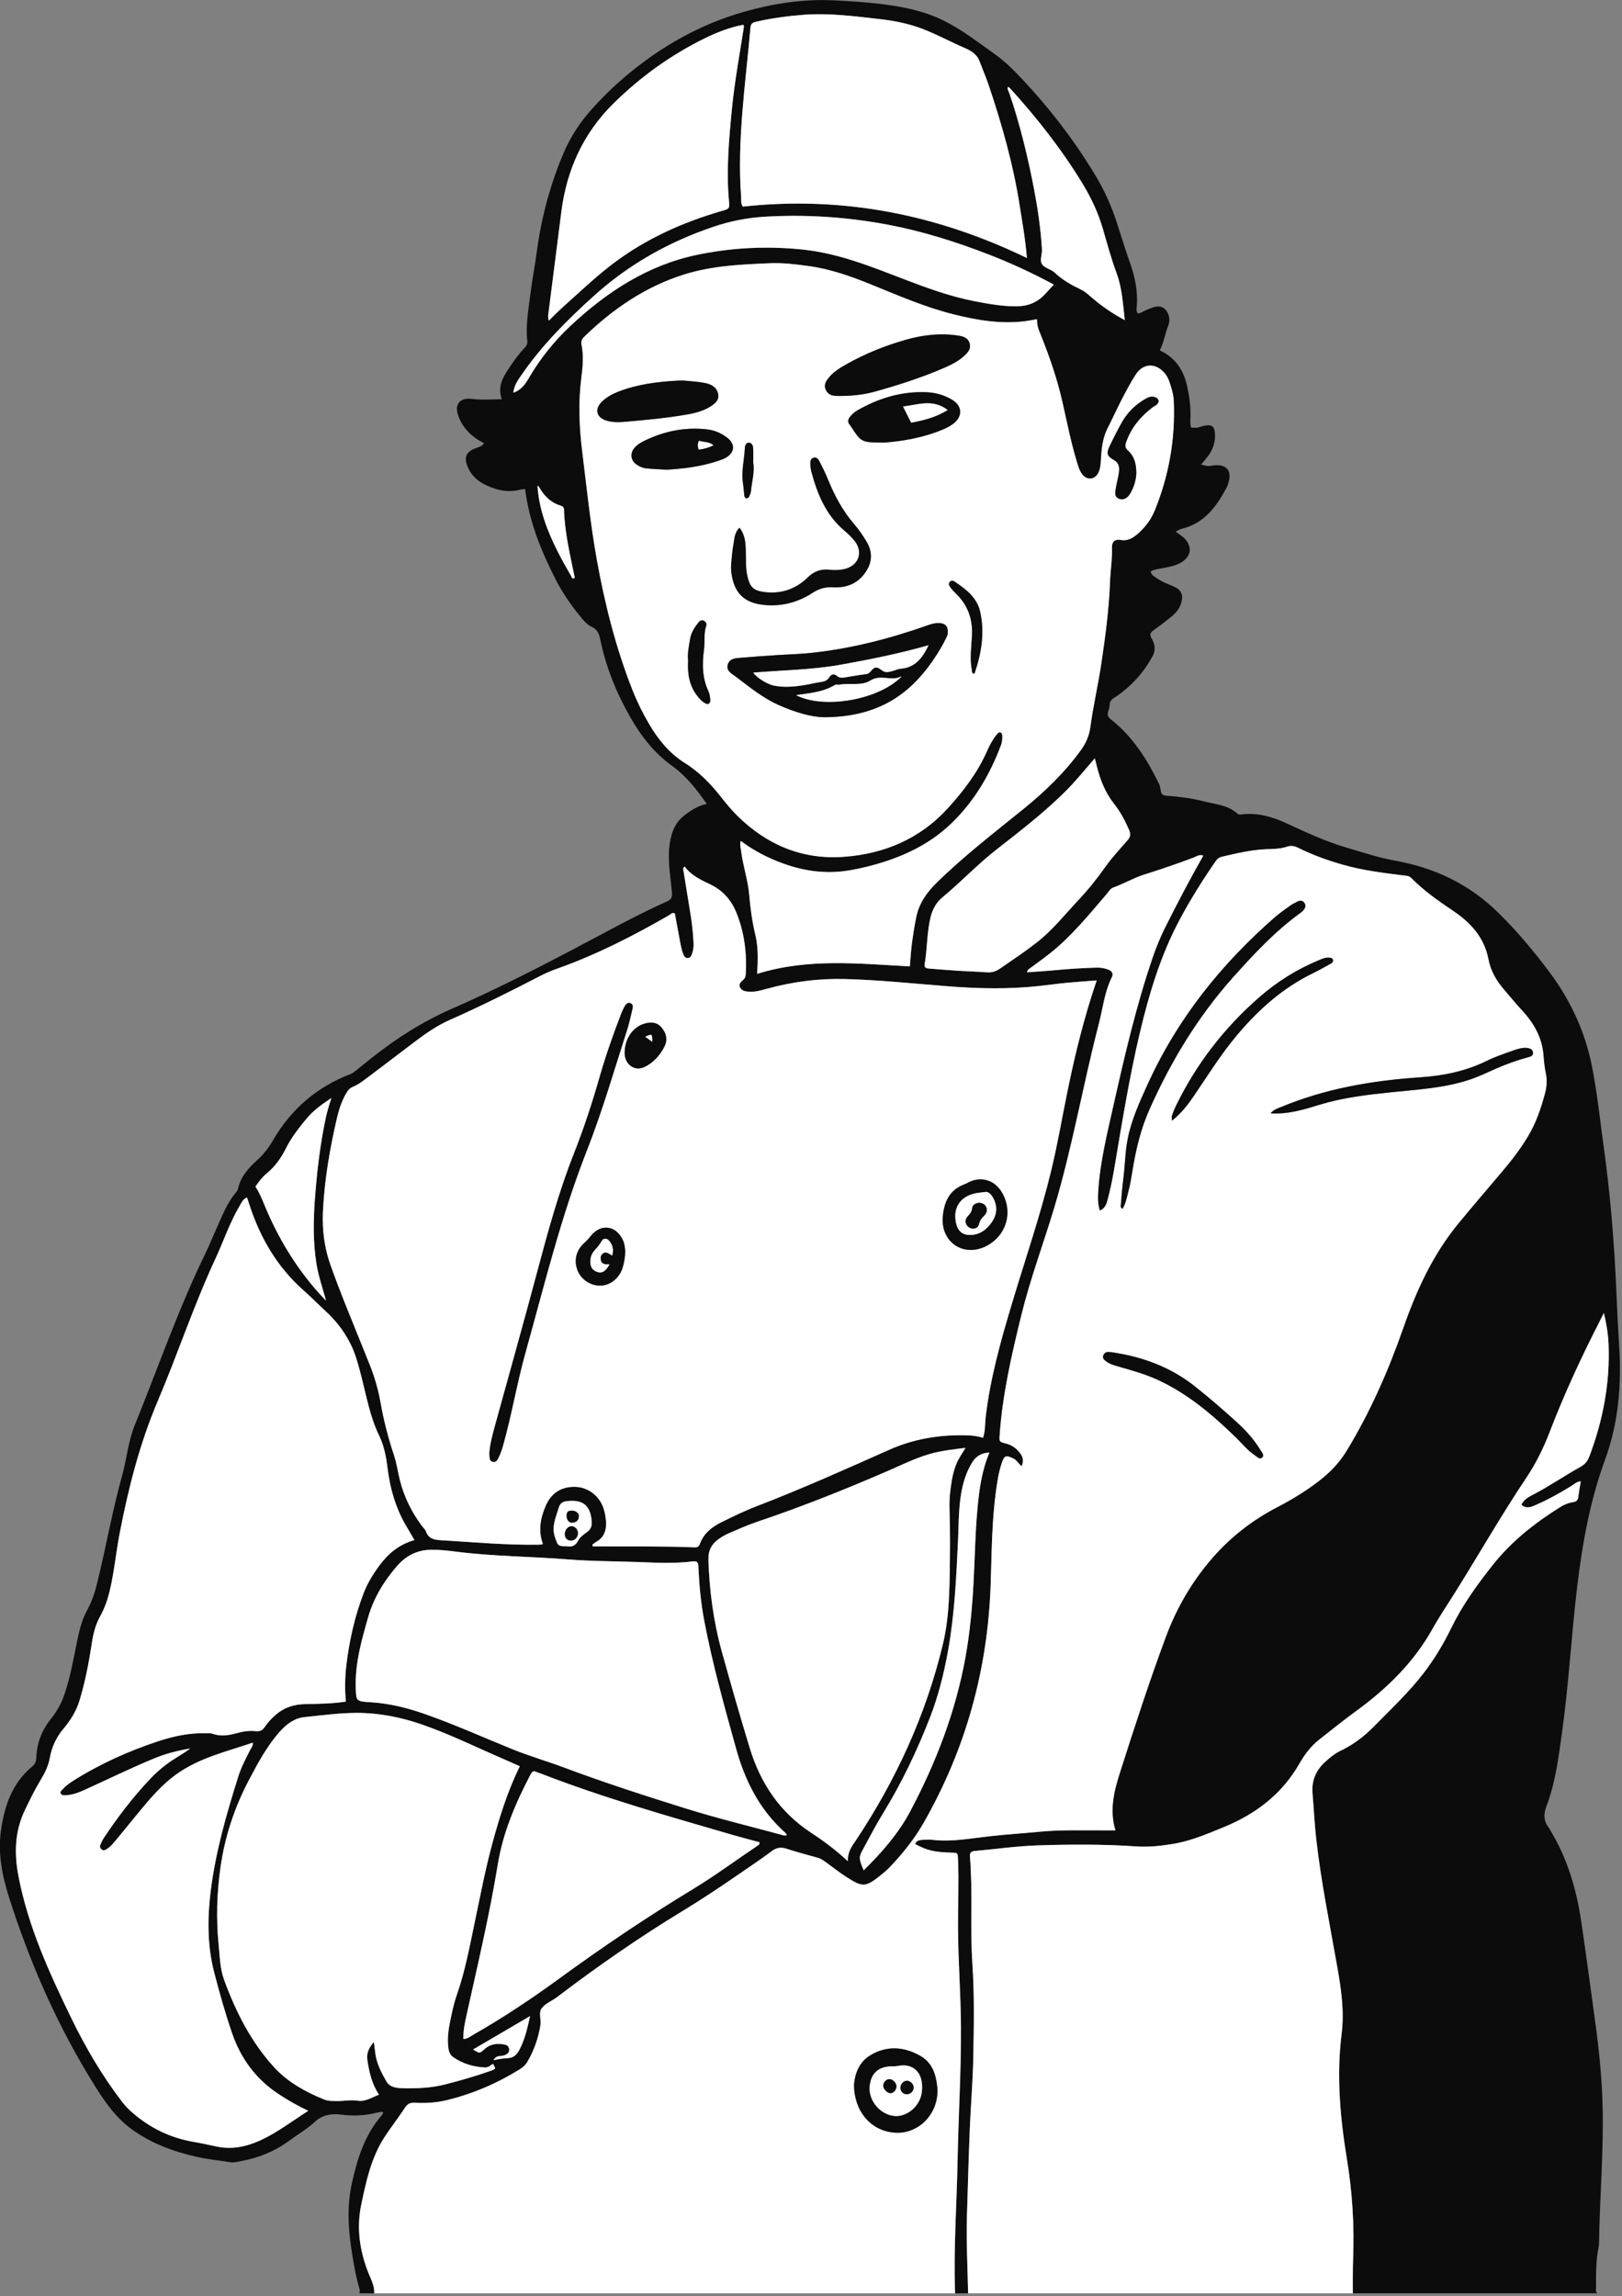 <svg xmlns="http://www.w3.org/2000/svg" width="472" height="668" viewBox="0 0 472 668" fill="none"><rect x="0" y="0" width="472" height="668" fill="#808080" stroke="none"/><g clip-path="url(#clip0_43_3519)"><path d="M464.84 667.19C464.2 666.72 464.44 666.03 464.44 665.44C464.44 661.55 464.4 657.65 465.19 653.81C465.28 653.37 465.31 652.91 465.32 652.46C465.51 639.16 466.7 625.88 466.35 612.56C466.13 604.23 465.28 595.95 464.13 587.7C462.78 578.03 461.54 568.34 460.08 558.67C458.69 549.44 456.08 540.7 451.25 532.68C451.06 532.37 450.93 532.02 450.71 531.74C449.14 529.71 449.14 527.76 450.08 525.29C452.64 518.58 453.5 511.45 454.5 504.37C456.51 490.12 457.26 475.73 458.98 461.45C460.48 448.98 462.69 436.6 467.05 424.71C471.05 413.82 471.91 402.52 471.15 391.02C470.8 385.78 470.56 380.54 470.34 375.3C469.74 361.28 468.58 347.31 466.65 333.41C465.58 325.71 464.78 317.96 463.28 310.33C461.29 300.23 457.07 291.1 450.93 282.87C446.32 276.7 441.38 270.8 435.87 265.41C427.54 257.26 417.54 252.48 406.1 250.42C401.14 249.53 396.33 247.93 391.49 246.49C385.58 244.73 380.03 242.14 374.47 239.57C370.39 237.69 366.21 236.42 361.64 236.9C361.11 236.96 360.53 237.12 360.08 236.71C357.31 234.18 353.66 233.99 350.3 233.13C346.72 232.21 343.02 231.78 339.34 231.48C338.27 231.39 337.94 230.99 337.79 230.07C337.67 229.36 337.55 228.62 337.24 227.98C333.81 220.94 329.68 214.39 323.46 209.45C322.53 208.71 322.1 208.17 322.47 207.05C322.69 206.37 322.92 205.65 322.93 204.94C322.96 203.77 323.64 203.4 324.55 202.8C329.14 199.75 332.76 195.74 335.41 190.89C336.36 189.16 336.11 187.36 335.1 185.72C334.42 184.6 334.79 183.99 335.75 183.31C337.52 182.06 339.25 180.73 340.93 179.36C342.2 178.32 343.24 177.07 343.72 175.44C344.44 173 343.75 171.51 341.29 170.52C339.53 169.81 337.79 169.08 336.23 167.96C335.64 167.54 334.99 167.2 334.84 166.26C336.16 165.49 337.71 165.47 339.16 165.14C340.75 164.79 342.35 164.48 343.76 163.61C346.58 161.87 347.02 159.26 344.84 156.81C344.14 156.02 343.17 155.46 342.09 154.62C343.1 154.18 343.5 153.94 343.93 153.83C350.54 152.22 354.05 147.27 357.01 141.73C357.22 141.34 357.33 140.88 357.46 140.45C358.53 137.05 357 135.09 353.5 135.36C352.69 135.42 351.9 135.72 351.08 135.52C350.66 135.42 350.23 135.33 349.51 135.17C350.19 134.34 350.75 133.69 351.28 133.03C352.86 131.05 353.69 128.8 353.56 126.25C353.44 124.02 352.63 123.41 350.39 123.87C349.51 124.05 348.69 124.51 347.76 124.44C347.4 124.42 347.04 124.44 346.62 124.44C346.22 123.16 346.44 121.9 346.44 120.66C346.44 117.84 346.07 115.08 345.45 112.33C344.4 107.64 342 104.02 337.5 101.93C338.69 99.58 339.02 97.14 339.9 94.88C340.3 93.86 340.43 92.8 340.06 91.7C339.35 89.57 337.79 88.71 335.64 89.39C334.87 89.64 334.13 89.99 333.37 90.28C332.63 90.57 332.01 91.16 331.1 91.19C330.5 90.38 330.8 89.46 330.84 88.61C331.05 84.66 330.35 80.88 329.06 77.16C327.67 73.15 326.36 69.12 325.09 65.07C323.54 60.13 321.41 55.45 318.75 51.02C312.25 40.19 304.5 30.31 295.73 21.22C293.84 19.26 291.82 17.43 289.61 15.85C283.3 11.35 277.21 6.48 269.69 3.96C265.37 2.51 260.94 1.72 256.47 1.18C251.81 0.61 247.1 0.31 242.4 0.09C233.56 -0.31 224.92 1.03 216.44 3.45C203.74 7.08 192.5 13.44 182.4 21.89C178.71 24.98 175.28 28.32 172.08 31.91C168.68 35.72 165.93 39.96 163.94 44.66C160.09 53.78 157.54 63.26 156.23 73.09C155.68 77.21 154.87 81.3 154.36 85.43C153.8 90 152.92 94.57 153.44 99.2C153.55 100.18 153.13 100.71 152.56 101.31C150.69 103.29 149.14 105.53 147.67 107.8C146.07 110.27 144.82 112.88 146.03 116.14C143 116.21 140.15 116.41 137.3 116.05C133.95 115.63 132.23 117.52 133.27 120.69C134.53 124.51 137.23 127.08 140.88 128.97C140.13 129.99 138.98 130.15 137.97 130.58C135.69 131.55 135.07 133.01 135.92 135.37C136.79 137.78 138.43 139.56 140.66 140.74C144.02 142.52 147.54 143.45 151.36 142.46C151.78 142.35 152.23 142.35 152.81 142.29C153.98 151.72 157.47 160.31 161.72 168.63C163.66 172.43 166.07 175.93 168.77 179.23C169.75 180.43 170.76 181.72 172.13 182.34C173.87 183.12 174.36 184.45 174.69 186.08C176.33 194.12 179.38 201.59 183.45 208.72C186.6 214.24 190.41 219.09 195.56 222.8C199.67 225.76 202.71 229.64 205.67 233.88C203 234.45 200.92 235.83 198.97 237.37C196.92 238.99 195.84 241.11 195.22 243.74C193.95 249.11 195.07 254.36 195.54 259.63C195.67 261.13 195.32 261.69 194.08 262.25C184.61 266.51 175.56 271.6 166.37 276.42C154.96 282.42 143.45 288.25 131.62 293.42C123.16 297.12 115.35 302.05 108.11 307.82C106.62 309 105.15 310.21 103.66 311.38C103.17 311.77 102.67 312.21 102.1 312.43C92.27 316.19 84.74 322.63 79.46 331.72C78.18 333.92 76.67 335.88 74.74 337.61C72.25 339.85 70.02 342.38 69.26 345.83C69.19 346.16 69.01 346.51 68.78 346.77C65.96 350.06 64.52 354.09 62.76 357.94C61.79 360.08 60.93 362.27 59.9 364.38C51.93 380.72 46 397.9 39.18 414.71C37.3 419.35 36.9 424.37 35.57 429.16C32.62 439.79 30.75 450.67 28.07 461.36C27.43 463.93 26.51 466.35 25.25 468.67C23.73 471.48 23.06 474.51 22.41 477.64C21.3 483.02 20.37 488.47 18.49 493.67C17.62 496.07 16.29 498.24 14.71 500.22C12.07 503.53 10.7 507.27 10.56 511.46C10.52 512.57 10.13 513.3 9.3 513.99C3.52 518.82 1.28 525.41 0.28 532.55C-0.65 539.25 0.63 545.71 2.65 552.06C8.79 571.34 16.89 589.74 27.65 606.91C30.63 611.66 33.8 616.22 38.51 619.59C44.23 623.68 50.57 625.98 57.32 627.51C60.5 628.23 63.74 628.52 66.94 629.04C68.02 629.22 69.08 628.94 70.16 628.73C75.2 627.77 79.86 625.96 84.01 622.9C86.56 621.02 89.34 619.41 91.65 617.28C93.92 615.19 96.59 614.87 99.17 615.2C102.94 615.69 106.54 615.49 110.16 614.52C110.58 614.41 111.04 614.44 111.47 614.4C111.54 614.91 111.28 615.18 111.05 615.44C106.11 621.18 103.95 628.04 102.37 635.32C100.81 642.51 101.42 649.52 102.61 656.6C103.11 659.54 103.61 662.48 104.46 665.35C104.63 665.94 104.84 666.57 104.57 667.2H108.92C109.04 665.03 107.99 663.18 107.24 661.28C104.68 654.82 103.71 648.17 105.16 641.33C106.58 634.61 108.02 627.86 111.79 621.95C113.69 618.98 115.91 616.22 117.82 613.26C118.56 612.11 119.34 611.69 120.65 611.76C123.83 611.93 127.02 611.75 130.09 610.99C137.68 609.13 144.79 606.07 151.42 601.93C152.27 601.4 153 600.7 153.51 599.82C155.42 596.5 156.71 592.96 157.29 589.16C157.55 587.49 156.65 585.54 157.7 584.21C158.71 582.92 160.45 582.2 161.86 581.22C162.16 581.01 162.44 580.78 162.73 580.56C174.27 571.81 186.15 563.56 198.53 556.05C204.33 552.53 209.96 548.76 215.54 544.91C218.59 542.8 221.68 540.75 224.65 538.52C226.03 537.48 227.32 537.34 228.9 537.85C231.91 538.8 234.95 539.66 237.99 540.48C238.91 540.73 239.61 541.25 240.34 541.77C242.32 543.2 244.23 544.74 246.28 546.05C251.12 549.16 251.92 549.08 256.41 545.47C257.26 544.79 258.1 544.09 258.85 543.31C262.61 539.37 266.02 535.17 268.74 530.42C281.13 508.8 287.52 485.53 288.32 460.63C288.61 451.68 288.64 442.71 289.85 433.8C290.23 431.02 290.64 428.25 291.56 425.58C292.32 423.38 292.76 423.31 294.91 424.32C295.93 424.8 296.36 425.82 297.3 426.56C297.93 425.24 297.79 424.13 297.1 423.11C296.06 421.56 294.64 420.46 292.82 419.99C290.8 419.47 290.78 419.5 290.93 417.44C291.76 405.57 294.43 394.03 297.26 382.52C299.85 371.98 303.67 361.82 306.79 351.44C312.07 333.84 315.15 315.72 319.76 297.97C320.96 293.36 321.43 288.56 323.61 284.22C324.13 283.19 323.47 282.44 322.55 282.09C321.45 281.67 320.3 281.47 319.1 281.51C315.03 281.63 310.97 281.88 306.91 282.27C304.25 282.53 301.58 282.67 298.89 282.87C299.03 282 299.69 281.77 300.17 281.4C301.97 280.04 303.84 278.75 305.6 277.34C311.87 272.34 316.9 266.14 322.08 260.09C322.66 259.41 323.08 258.54 323.99 258.21C327.05 257.11 329.86 255.43 332.97 254.45C337.78 252.93 342.57 251.31 347.29 249.52C348.15 249.2 349.02 248.47 350.17 248.93C346.22 255.89 342.53 262.92 338.98 270.03C337.61 272.78 336.46 275.62 335.46 278.54C330.68 292.5 327.35 306.84 324.12 321.21C322.22 329.68 320.1 338.1 319.58 346.82C319.47 348.6 319.48 350.34 320.07 352.21C321.73 351.5 322.07 350.11 322.39 348.87C323.06 346.25 323.65 343.59 324.11 340.93C326.43 327.39 328.55 313.8 331.73 300.42C334.41 289.15 337.71 278.09 343.19 267.79C346.38 261.79 349.97 256.05 353.84 250.47C354.35 249.73 354.91 249.4 355.76 249.21C359.9 248.25 364.02 247.27 368.28 247.07C370.36 246.97 372.48 247.01 374.46 246.35C375.71 245.93 376.67 246.1 377.79 246.66C382 248.75 386.41 250.34 390.94 251.62C396.62 253.23 402.43 253.95 408.25 254.67C409.13 254.78 410 254.73 410.74 255.48C414.39 259.16 418.59 262.13 422.89 265.01C427.99 268.43 431.95 272.74 433.15 279.07C433.79 282.42 435.45 285.32 437.69 287.9C439.41 289.88 441.05 291.94 442.84 293.86C446.4 297.68 448.85 301.97 449.19 307.31C449.3 309.02 449.53 310.73 449.87 312.41C450.25 314.33 450.11 316.19 449.62 318.05C448.46 322.43 447 326.68 444.65 330.6C442.46 334.26 439.87 337.62 437.11 340.87C432.89 345.84 428.66 350.8 424.51 355.82C417.02 364.87 412.21 375.36 408.38 386.34C404.02 398.81 398.73 410.83 391.86 422.13C389.76 425.59 387 428.43 383.82 430.87C380.02 433.8 375.93 436.28 371.67 438.5C364.54 442.21 358.29 447.03 352.96 453.11C346.98 459.94 342.48 467.64 339.33 476.08C334.51 489.03 330.25 502.18 326.04 515.33C324.29 520.8 322.75 526.46 324.61 532.5C323.41 532.5 322.42 532.5 321.44 532.5C315.2 532.54 308.95 532.29 302.72 532.89C297.77 533.37 292.8 533.68 287.87 534.23C282.4 534.84 276.97 535.92 271.42 535.27C270.35 535.14 269.24 535.18 268.17 535.3C267.43 535.38 266.6 535.56 266.36 536.5C269.73 538.32 271.77 538.84 276.87 538.99C278.66 539.04 278.72 538.91 278.8 540.95C279.08 547.56 278.76 554.17 278.8 560.77C278.84 570.46 279.61 580.12 279.66 589.81C279.72 602.59 278.93 615.33 278.69 628.09C278.45 641.12 277.47 654.14 277.95 667.19H281.75C281.57 659.5 281.17 651.81 281.42 644.12C281.68 635.88 281.89 627.65 282.23 619.42C282.51 612.46 283.12 605.5 283.25 598.54C283.42 589.49 283.6 580.45 282.99 571.39C282.29 561.01 283.13 550.56 282.28 540.17C282.18 538.91 282.7 538.59 283.77 538.49C289.8 537.94 295.82 537.08 301.87 536.88C311.46 536.56 321.07 536.51 330.65 537.17C334.29 537.42 337.89 537.03 341.45 536.43C346.65 535.56 351.49 533.47 356.31 531.49C365.48 527.72 373.08 521.94 378.11 513.15C379.64 510.47 381.48 508 383.95 506.07C387.44 503.34 390.88 500.53 394.47 497.93C403.5 491.37 411.36 483.76 416.87 473.9C418.9 470.27 421.24 466.82 423.45 463.3C430.41 452.19 436.91 440.8 444.21 429.89C446.97 425.76 449.18 421.28 450.97 416.63C455.12 405.82 459.95 395.32 465.22 385.02C465.74 384.01 466.23 382.99 466.74 381.97C467.5 385.06 467.99 388.08 468.11 391.11C468.56 402.38 466.49 413.24 462.5 423.77C461.98 425.14 461.21 426.03 459.96 426.72C455.31 429.31 450.92 432.36 446.18 434.81C444.85 435.5 443.44 436.23 442.74 437.78C444.22 439.09 445.7 438.38 447.06 437.78C450.61 436.21 454.02 434.34 457.32 432.28C458.12 431.78 458.84 431.03 460.03 430.95C459.79 432.45 459.51 433.85 459.34 435.27C459.22 436.28 458.93 436.86 457.75 437.02C456.42 437.21 455.15 437.75 453.99 438.48C446.57 443.11 439.79 448.47 434.33 455.39C429.84 461.08 425.61 466.93 422.41 473.48C420.15 478.12 417.53 482.54 414.37 486.65C410 492.36 404.76 497.23 399.76 502.33C396.96 505.19 393.81 507.58 390.16 509.32C388.36 510.18 386.82 511.47 385.37 512.84C382.82 515.25 381.68 518.25 381.96 521.64C382.33 526.13 382.55 530.65 383.05 535.1C384.45 547.49 386.96 559.74 389.13 572.02C390.28 578.55 391.27 585.04 390.43 591.7C388.9 603.95 390 616.1 391.98 628.2C393.57 637.89 394.16 647.61 393.77 657.41C393.64 660.66 393.71 663.92 393.69 667.18H464.84V667.19ZM167.23 168.06C166.44 168.74 166.32 167.81 166.15 167.51C164.8 165.16 163.45 162.81 162.24 160.38C159.22 154.37 156.84 148.15 156.41 141.35C156.56 141.45 156.77 141.51 156.84 141.64C158.29 144.27 160.29 146.28 163.23 147.14C164.24 147.43 164.11 148.15 164.14 148.84C164.41 155.38 165.95 161.72 167.26 168.1C167.26 168.23 167.26 168.35 167.27 168.48C167.26 168.34 167.24 168.2 167.23 168.06ZM199.31 252.14C201.2 254.72 204.04 255.99 206.77 257.31C210.41 259.06 212.82 261.85 214.3 265.49C216.59 271.11 217.35 277 217.05 283.05C217.01 283.79 216.93 284.49 216.33 285.01C215.62 285.62 214.88 286.28 215.4 287.3C215.91 288.29 216.95 288.42 217.97 288.49C219.81 288.62 221.55 288.1 223.29 287.62C230.66 285.6 238.12 284.62 245.8 284.81C256.04 285.07 266.2 286.17 276.39 286.96C285.08 287.63 293.74 287.78 302.41 286.84C305.11 286.55 307.79 286.17 310.49 285.9C313.35 285.62 316.22 285.44 319.16 285.21C315.59 295.68 312.97 306.19 310.79 316.8C309.15 324.77 307.8 332.79 305.88 340.7C302.72 353.7 298.35 366.34 294.52 379.14C291.25 390.05 288.15 401.01 286.84 412.38C286.62 414.32 286.77 416.33 286.07 418.28C284.39 417.73 282.78 417.59 281.17 417.55C273.39 417.34 265.87 418.6 258.73 421.78C245.96 427.47 233.2 433.18 220.15 438.2C216.71 439.52 213.37 441.15 210.06 442.78C207.25 444.16 204.82 446.04 203.69 449.13C203.39 449.96 202.97 450.18 202.1 450.15C192.51 449.76 182.91 449.93 173.31 449.86C173 449.86 172.57 450.03 172.41 449.55C172.43 449.46 172.42 449.35 172.47 449.32C172.75 449.09 173.02 448.84 173.34 448.67C175.82 447.33 176.56 445.18 176.36 442.51C176.26 441.23 176.05 439.98 175.65 438.79C174.41 435.08 171.03 432.58 167.3 432.54C163.18 432.49 160.3 434.48 158.71 438.31C157.25 441.84 156.6 445.4 158.02 449.2C157.57 449.27 157.23 449.37 156.89 449.37C147.28 449.53 137.72 448.63 128.15 448.06C126.28 447.95 124.68 447.55 123.97 445.5C123.74 444.85 123.11 444.35 122.68 443.76C119.82 439.86 117.69 435.61 116.47 430.9C115.81 428.36 115.48 425.76 114.65 423.26C112.99 418.28 111.68 413.2 110.77 408.04C110.09 404.19 109.01 400.47 107.56 396.86C105.15 390.83 102.66 384.83 100.27 378.8C98.87 375.28 97.52 371.73 96.25 368.16C94.43 363.07 93.74 357.81 94 352.42C94.45 343.08 96.04 333.91 98.18 324.83C98.74 322.46 99.54 320.15 100.79 318.02C101.26 317.21 101.8 316.54 102.68 316.18C104.37 315.48 105.8 314.35 107.24 313.27C111.8 309.85 116.32 306.38 120.87 302.94C124.05 300.53 127.35 298.27 130.99 296.67C139.92 292.73 148.63 288.37 157.29 283.88C158.89 283.05 160.56 282.35 162.26 281.75C173.63 277.73 184.29 272.25 194.71 266.26C195.2 265.98 195.61 265.29 196.39 265.73C196.95 268.73 197.5 271.75 198.08 274.77C198.25 275.65 198.46 276.54 198.77 277.38C199.01 278.04 199.33 278.79 200.27 278.69C201.04 278.61 201.21 277.97 201.43 277.36C201.77 276.4 201.9 275.43 201.85 274.42C201.71 271.71 201.46 269.01 201.02 266.32C200.32 262.04 199.64 257.75 198.94 253.47C198.86 252.95 198.63 252.39 199.32 252.1C199.25 252.33 199.43 252.82 198.86 252.52C199.02 252.38 199.17 252.25 199.33 252.11L199.31 252.14ZM220.29 283.34C220.56 279.28 220.66 275.57 219.78 271.93C218.85 268.07 218.33 264.18 217.99 260.22C217.62 256.01 216.2 251.93 215.66 247.7C215.54 246.78 215.23 245.87 215.51 244.63C219.46 247.56 223.53 249.64 227.88 251.21C234.21 253.51 240.64 254.32 247.33 253.17C250.63 252.6 253.88 251.79 257.04 250.79C264.34 248.47 271.08 245.04 276.68 239.68C283.41 233.24 288.01 225.43 291.27 216.77C291.59 215.91 291.68 215 291.65 214.1C291.65 213.77 291.53 213.31 291.3 213.15C290.86 212.85 290.44 213.16 290.14 213.52C288.91 214.99 288 216.67 287.24 218.4C284.48 224.71 280.37 230.09 275.79 235.12C267.64 244.07 257.19 248.45 245.36 249.27C233.45 250.1 223.23 245.81 214.7 237.47C212.88 235.69 211.27 233.73 209.71 231.74C206.72 227.94 203.39 224.53 199.26 221.95C194.77 219.14 191.54 215.15 188.89 210.66C187.01 207.47 185.37 204.14 184.01 200.69C179.19 188.45 175.98 175.73 173.66 162.84C171.79 152.43 170.71 141.88 169.41 131.38C168.53 124.27 168.23 117.15 169.14 109.99C169.55 106.78 169.88 103.49 169.2 100.25C168.95 99.07 169.51 98.41 170.26 97.69C178.66 89.64 188.05 83.25 199.29 79.77C207.35 77.28 215.64 76.93 223.95 76.57C227.76 76.4 231.53 76.88 235.3 77.39C241.61 78.25 247.55 80.36 253.42 82.74C261.36 85.96 269.23 89.4 277.58 91.47C284.36 93.15 291.21 94.32 298.25 93.44C299.37 93.3 300.47 93.07 301.75 92.85C301.66 94.63 302.27 96.03 302.85 97.46C305.38 103.75 307.58 110.14 309.1 116.77C310.43 122.58 311.55 128.45 313.29 134.16C313.68 135.45 314.02 136.78 314.84 137.9C316.23 139.8 318.61 139.61 319.62 137.5C320.18 136.34 320.27 135.07 320.34 133.79C320.52 130.62 320.84 127.39 322.29 124.57C323.66 121.92 324.85 119.19 326.23 116.55C327.56 113.98 328.89 111.4 330.46 108.98C332.64 105.61 336.24 105.48 338.86 108.51C339.52 109.28 339.97 110.17 340.28 111.11C340.89 112.91 341.45 114.73 341.54 116.65C342.02 127.66 340.16 138.27 336.02 148.46C334.99 150.99 333.37 153.2 331.33 155.04C329.83 156.39 328.29 157.47 326 157.06C324.4 156.77 323.5 157.62 323.56 159.18C323.69 162.55 323.11 165.86 322.99 169.21C322.7 177.18 321.63 185.08 320.47 192.95C319.56 199.12 318.11 205.21 317.29 211.39C316.94 214.04 316.01 216.16 314.49 218.25C309.83 224.69 304.17 230.15 298.05 235.13C289.41 242.15 280.57 248.92 272.6 256.73C269.67 259.6 267.41 262.76 266.6 266.81C266.08 269.38 265.67 271.97 265.33 274.57C265.04 276.78 264.92 279.01 264.73 281.14C249.79 280.33 234.99 278.71 220.26 283.32L220.29 283.34ZM89.71 614.1C84.98 617.1 80.78 620.38 75.95 622.61C71.88 624.49 67.64 625.46 63.06 624.5C60.86 624.04 58.65 623.54 56.43 623.16C49.68 622.02 43.76 619.17 38.59 614.69C37.49 613.73 36.49 612.72 35.6 611.57C29.73 603.94 24.89 595.69 20.7 587.04C14.3 573.86 8.23 560.56 5.41 546.03C4.12 539.36 4.23 532.94 7.22 526.68C8.66 523.66 10.13 520.66 11.86 517.8C13.08 515.78 14.1 513.71 14.52 511.34C15.06 508.28 16.33 505.51 18.37 503.08C20.41 500.64 22.15 497.97 23.09 494.9C24.78 489.36 25.88 483.67 26.74 477.96C27.15 475.22 27.81 472.66 29.13 470.27C30.41 467.96 31.28 465.52 31.9 462.95C33.25 457.4 33.74 451.71 34.82 446.12C37.36 432.98 40.64 420.02 45.9 407.64C51.73 393.93 56.39 379.74 62.69 366.21C65.09 361.05 66.87 355.61 69.81 350.71C70.33 349.84 70.72 348.81 71.88 348.39C72.15 349.2 72.38 349.88 72.6 350.57C75.76 360.21 80.71 368.69 88.39 375.47C90.56 377.38 92.59 379.47 94.72 381.43C97.68 384.15 100.08 387.22 101.92 390.84C103.47 393.88 104.27 397.09 105.11 400.3C106.64 406.14 107.63 412.11 110.32 417.65C111.69 420.47 112.35 423.65 112.73 426.79C113.5 433.16 115.22 439.18 118.62 444.67C119.3 445.77 119.92 446.9 120.59 448.07C116.28 449.29 113.09 451.86 110.54 455.28C108.65 457.82 106.96 460.52 105.82 463.49C103.19 470.36 101.59 477.49 100.75 484.8C100.36 488.2 100.35 491.59 100.62 495.06C96.59 495.68 92.69 495.69 88.82 495.78C85.58 495.86 82.79 496.71 80.35 498.79C79.11 499.85 77.97 501.04 77.07 502.4C76.39 503.42 75.61 503.79 74.38 503.65C72.48 503.43 70.57 503.76 68.75 504.27C66.37 504.93 64.06 505.24 61.68 504.36C61.11 504.15 60.42 504.27 59.79 504.26C55.03 504.12 50.38 505.14 45.96 506.61C37.3 509.47 28.99 513.23 21.24 518.12C20.16 518.8 19.15 519.55 18.29 520.5C17.96 520.87 17.33 521.22 17.7 521.85C18.01 522.37 18.64 522.33 19.17 522.3C21.09 522.19 22.87 521.54 24.6 520.75C31.33 517.68 37.99 514.44 44.83 511.6C48.22 510.19 51.75 509.3 55.37 508.69C54.05 509.68 52.68 510.53 51.3 511.37C48.5 513.08 45.98 515.13 43.73 517.51C38.73 522.78 34.34 528.53 30.31 534.56C29.86 535.23 29.52 535.98 29.2 536.73C28.96 537.28 29.14 537.78 29.67 538.14C30.13 538.45 30.51 538.28 30.92 538.05C31.96 537.45 32.74 536.57 33.49 535.66C36.02 532.59 38.53 529.49 41.07 526.42C44.13 522.72 47.3 519.11 51.23 516.27C57.93 511.42 65.87 509.61 73.56 507C73.65 508 73.09 508.53 72.78 509.15C71.52 511.65 70.19 514.13 69.35 516.81C65.9 527.76 62.72 538.77 61.31 550.22C60.33 558.21 60.32 566.13 62.35 573.94C63.9 579.88 65.56 585.81 67.56 591.6C70.07 598.88 74.46 604.86 80.97 609.18C83.68 610.97 86.48 612.58 89.71 614.11V614.1ZM110.3 609.4C108.28 610.17 106.26 611.51 104.15 611.17C102.04 610.83 100.07 611.3 98.03 611.26C96.77 611.24 95.51 611.3 94.29 610.8C88.87 608.6 83.72 605.74 79.81 601.48C73.08 594.14 68.62 585.32 65.21 576.01C64.02 572.77 63.96 569.27 63.62 565.85C62.87 558.33 63.09 550.83 64.14 543.37C65.41 534.35 68.25 525.79 72.51 517.73C75.09 512.86 77.69 507.98 81.39 503.82C83.38 501.59 85.67 499.86 88.71 499.55C93.75 499.05 98.8 498.34 103.84 498.34C110.27 498.34 116.56 499.58 122.69 501.69C130.73 504.46 138.33 508.23 146.11 511.59C147.83 512.33 149.53 513.11 151.25 513.87C147.66 521.2 145.31 528.79 143.23 536.44C141.25 543.76 139.83 551.23 138.26 558.66C136.71 566 135.39 573.38 132.89 580.49C131.93 583.2 131.39 586.08 130.82 588.91C130.41 590.95 130.22 593.03 130.39 595.13C130.49 596.42 130.74 597.72 131.88 598.5C134.62 600.39 137.7 601.31 141.01 601.49C141.78 601.53 142.43 601.21 142.99 600.73C143.36 600.42 143.6 600.41 143.7 600.89C143.78 601.26 144.4 601.63 143.82 602.02C143.46 602.27 143.01 602.4 142.58 602.54C138.32 604.03 134 605.28 129.63 606.4C125.47 607.47 121.23 607.65 116.97 607.52C115.24 607.47 113.39 607.22 112.45 605.57C111.16 603.31 109.91 601 109.38 598.38C109.1 597.03 109.06 595.63 108.76 594.07C107.17 596.01 106.61 597.47 106.91 599.45C107.44 602.94 108.21 606.37 110.29 609.41L110.3 609.4ZM228.99 533.92C228.48 534.1 228.05 533.98 227.61 533.86C218.22 531.31 208.76 529.02 199.47 526.12C187.61 522.41 175.78 518.59 164.13 514.23C159.16 512.37 154.03 510.89 149.11 508.9C140.6 505.45 132.22 501.67 123.53 498.63C118.37 496.83 113.18 495.54 107.72 495.23C103.63 494.99 103.63 494.93 103.52 490.8C103.52 490.62 103.51 490.44 103.51 490.26C103.45 483.48 105.28 477.05 107.11 470.61C108.73 464.91 111.71 460.03 115.54 455.62C118.14 452.62 121.38 450.93 125.47 450.88C127.93 450.85 130.32 451.13 132.75 451.44C143.62 452.81 154.58 452.83 165.49 453.7C172.08 454.22 178.69 454.2 185.29 454.44C190.7 454.64 196.15 454.97 201.56 454.27C203.04 454.08 203.19 454.71 203.24 455.89C203.46 461.14 203.96 466.37 204.94 471.52C207.33 484.13 210.8 496.49 214.24 508.84C216.85 518.22 221.14 526.69 228.59 533.28C228.77 533.44 228.86 533.71 229 533.93L228.99 533.92ZM246.74 541.52C243.03 538.06 239.51 535.51 235.89 533.12C226.86 527.16 221.27 518.74 218.17 508.58C215.33 499.25 212.64 489.88 210.03 480.48C207.6 471.73 206.42 462.78 206.14 453.71C206.06 451.09 207.12 449.16 209.18 447.73C210.14 447.06 211.17 446.48 212.24 446.02C214.89 444.88 217.53 443.69 220.26 442.77C233.09 438.46 245.65 433.45 258.07 428.08C262.12 426.33 266.08 424.34 270.34 423.08C273.68 422.09 277.1 421.72 280.95 421.24C279.85 423.08 278.92 424.4 278.3 425.9C277.68 427.42 277.27 428.99 276.99 430.59C276.54 433.26 276.2 435.95 276.29 438.69C276.51 445.38 276.46 452.08 276.34 458.78C276.22 465.39 275.91 471.98 274.35 478.44C269.41 498.95 260.75 517.81 249.11 535.34C247.97 537.06 246.61 538.67 246.73 541.54L246.74 541.52ZM216.14 60.11C215.51 59.14 215.74 58.21 215.67 57.33C214.44 40.79 216.96 24.45 218.38 8.06C218.47 7 218.9 6.58 219.99 6.33C224.58 5.28 229.23 4.66 233.92 4.3C241.28 3.74 248.56 4.72 255.84 5.54C260.05 6.02 264.21 6.81 268.23 8.32C272.46 9.92 276.42 12.11 280.57 13.89C282.31 14.64 284.19 15.63 284.98 17.68C285.89 20.04 286.89 22.37 287.7 24.76C291.57 36.25 294.87 47.89 296.74 59.9C297.5 64.8 298.39 69.68 298.82 75.06C272.44 62.28 245 56.96 216.14 60.11ZM220.98 535.95C221.07 536.54 220.85 536.68 220.63 536.83C214.32 541.06 208.23 545.6 201.73 549.54C188.27 557.7 175.24 566.49 162.53 575.76C154.56 581.57 146.37 587.03 137.8 591.91C136.91 592.42 136.08 593.18 134.83 593.2C134.77 590.64 135.32 588.25 135.84 585.89C139.05 571.42 142.46 557 144.86 542.36C146.38 533.06 150.04 524.54 154.38 516.26C154.9 515.27 155.35 515.14 156.24 515.57C156.72 515.81 157.26 515.94 157.76 516.13C175.77 523.1 194.34 528.35 212.85 533.74C215.58 534.54 218.34 535.24 220.97 535.95H220.98ZM159.73 93.3C159.34 92.2 159.55 91.41 159.65 90.64C160.88 80.95 162.12 71.26 163.35 61.57C164.9 49.42 169.71 38.81 178.46 30.16C186.36 22.35 195.3 15.92 205.3 11.04C208.81 9.33 212.46 7.93 216.35 7.2C216.4 7.57 216.47 7.75 216.45 7.92C215.2 15.96 213.72 23.97 212.94 32.08C212.1 40.82 211.33 49.57 212.11 58.36C212.33 60.77 212.26 60.72 209.93 61.4C198.57 64.7 187.92 69.49 178.43 76.65C174.82 79.38 171.44 82.4 168.09 85.45C165.3 87.99 162.43 90.43 159.72 93.3H159.73ZM318.58 220.62C318.82 221.56 319.02 222.34 319.22 223.13C320.21 227.02 321.68 230.71 324.19 233.87C326.01 236.16 327.33 238.68 328.51 241.34C329.09 242.64 328.99 243.43 328.13 244.42C325.93 246.95 323.62 249.4 321.7 252.12C319.29 255.53 316.7 258.78 313.85 261.81C309.89 266.02 306.3 270.61 301.69 274.19C298.26 276.86 294.65 279.26 291.08 281.73C289.8 282.62 288.6 283 287.08 282.88C284.37 282.66 281.66 282.61 278.95 282.43C276.15 282.25 273.36 282.03 270.56 281.8C269.76 281.73 268.87 281.74 269.08 280.45C269.83 275.99 269.71 271.43 270.75 267C271.31 264.61 272.41 262.56 274.26 261.04C279.7 256.54 284.54 251.37 290.13 247.03C296.91 241.75 303.71 236.49 309.84 230.42C312.93 227.37 315.64 224 318.57 220.62H318.58ZM149.39 114.25C149.6 112.06 150.76 110.56 151.8 109.05C157.73 100.41 165.07 93.1 172.82 86.1C182.99 76.91 194.6 70.41 207.51 66.03C212.33 64.39 217.27 63.39 222.33 63.08C234.48 62.33 246.53 63.14 258.5 65.41C268.55 67.31 278.24 70.39 287.75 74.07C294.26 76.59 300.58 79.52 306.65 82.81C305.7 83.84 304.87 84.78 304 85.7C301.76 88.07 299.02 89.11 295.75 89.13C291.65 89.16 287.66 88.43 283.67 87.66C276.55 86.3 269.78 83.81 263.04 81.23C253.44 77.56 243.92 73.68 233.55 72.61C223.21 71.54 212.93 72.04 202.8 74.16C188.4 77.18 176.53 84.97 165.95 94.87C161.25 99.27 157.24 104.29 153.96 109.88C152.92 111.65 151.8 113.42 149.39 114.27V114.25ZM293.34 25.24C293.55 25.41 293.79 25.54 293.96 25.74C301.76 34.32 308.9 43.4 314.94 53.31C317.48 57.48 319.56 61.86 320.93 66.59C322.18 70.92 323.35 75.28 324.93 79.51C326.53 83.82 326.75 88.37 327.31 93.14C323.74 91.23 320.71 89.14 317.89 86.74C316.86 85.86 315.85 84.87 314.66 84.3C311.85 82.95 309.17 81.48 306.88 79.29C305.86 78.32 304.08 78.04 303.29 76.97C302.42 75.78 303.29 74.05 303.2 72.54C302.84 66.66 302.01 60.85 300.91 55.08C299.09 45.59 296.82 36.22 293.69 27.06C293.5 26.5 293.01 25.95 293.33 25.24H293.34ZM251.33 544.15C249.97 540.97 249.88 540.33 250.93 538.4C252.91 534.74 254.83 531.05 257 527.51C262.41 518.7 266.84 509.41 270.58 499.8C273.05 493.47 274.69 486.9 275.89 480.21C277.78 469.67 278.29 459.01 278.78 448.35C279.02 443.12 278.89 437.85 280.06 432.68C280.65 430.09 281.54 427.65 282.95 425.41C284.03 423.69 285.58 422.7 287.92 422.6C285.68 427.93 284.97 433.3 284.46 438.71C283.77 446.11 283.69 453.54 283.27 460.95C282.87 468.09 282.21 475.22 280.93 482.26C278.06 498.05 272.37 512.85 264.87 526.98C261.45 533.42 256.68 538.85 251.33 544.16V544.15ZM94.88 378.4C94.2 377.68 93.5 376.99 92.84 376.25C86.04 368.63 80.86 360 76.97 350.58C76.21 348.75 75.47 346.92 74.35 345.25C75.3 343.79 76.36 342.42 77.69 341.34C80.12 339.34 81.86 336.85 83.24 334.08C84.79 330.98 86.9 328.28 89.08 325.63C91.05 323.23 93.51 321.39 96.46 319.46C95.7 321.7 95.18 323.51 94.79 325.36C93.16 332.97 92.27 340.68 91.68 348.43C91.19 354.83 91.07 361.24 92.09 367.63C92.67 371.29 93.89 374.76 94.9 378.42L94.88 378.4ZM165.12 449.86C162.27 449.83 162.38 449.79 161.51 447.29C160.42 444.17 161.75 441.46 162.59 438.63C162.99 437.3 163.75 436.86 165.09 436.71C169.55 436.21 171.72 437.91 172.16 442.38C172.29 443.74 172.06 444.79 170.87 445.68C169.88 446.42 168.76 447.14 168.18 448.29C167.47 449.71 166.35 450.11 165.11 449.86H165.12ZM154.27 586.52C153.44 590.22 152.71 593.36 151.2 596.27C150.5 597.6 149.53 598.71 147.91 598.77C146.55 598.83 145.22 599.04 143.62 599.38C144.5 597.72 145.92 598.37 146.91 597.91C147.61 597.58 148.19 597.2 148.19 596.35C148.19 595.5 147.67 595.01 146.9 594.84C144.77 594.39 142.74 594.61 141.07 596.11C139.58 597.44 139.63 597.49 137.67 596.27C143.04 593.12 148.39 589.98 154.28 586.53L154.27 586.52Z" fill="#0C0C0D"></path><path d="M277.92 667.19C277.44 654.14 278.42 641.13 278.66 628.09C278.9 615.33 279.69 602.58 279.63 589.81C279.58 580.12 278.81 570.46 278.77 560.77C278.74 554.16 279.06 547.55 278.77 540.95C278.68 538.91 278.63 539.04 276.84 538.99C271.74 538.84 269.7 538.32 266.33 536.5C266.57 535.55 267.4 535.37 268.14 535.3C269.22 535.19 270.32 535.15 271.39 535.27C276.94 535.92 282.37 534.84 287.84 534.23C292.78 533.68 297.75 533.37 302.69 532.89C308.92 532.29 315.17 532.54 321.41 532.5C322.4 532.5 323.39 532.5 324.58 532.5C322.73 526.46 324.26 520.8 326.01 515.33C330.22 502.18 334.48 489.03 339.3 476.08C342.45 467.64 346.95 459.94 352.93 453.11C358.25 447.03 364.5 442.21 371.64 438.5C375.9 436.28 379.99 433.81 383.79 430.87C386.96 428.42 389.72 425.59 391.83 422.13C398.7 410.83 404 398.81 408.35 386.34C412.18 375.37 417 364.87 424.48 355.82C428.63 350.8 432.87 345.84 437.08 340.87C439.84 337.62 442.43 334.27 444.62 330.6C446.97 326.68 448.43 322.43 449.59 318.05C450.08 316.19 450.22 314.33 449.84 312.41C449.51 310.73 449.27 309.02 449.16 307.31C448.83 301.97 446.38 297.68 442.81 293.86C441.02 291.94 439.38 289.88 437.66 287.9C435.42 285.33 433.76 282.43 433.12 279.07C431.91 272.73 427.96 268.43 422.86 265.01C418.57 262.13 414.36 259.16 410.71 255.48C409.97 254.73 409.09 254.78 408.22 254.67C402.4 253.94 396.58 253.23 390.91 251.62C386.38 250.34 381.98 248.75 377.76 246.66C376.64 246.1 375.68 245.93 374.43 246.35C372.45 247.02 370.33 246.98 368.25 247.07C363.99 247.27 359.86 248.26 355.73 249.21C354.87 249.41 354.32 249.74 353.81 250.47C349.94 256.05 346.34 261.79 343.16 267.79C337.68 278.09 334.38 289.15 331.7 300.42C328.52 313.8 326.4 327.38 324.08 340.93C323.62 343.6 323.04 346.25 322.36 348.87C322.04 350.11 321.7 351.49 320.04 352.21C319.45 350.34 319.44 348.6 319.55 346.82C320.07 338.11 322.19 329.68 324.09 321.21C327.32 306.84 330.66 292.5 335.43 278.54C336.43 275.63 337.57 272.79 338.95 270.03C342.5 262.92 346.19 255.89 350.14 248.93C348.99 248.47 348.12 249.19 347.26 249.52C342.53 251.31 337.75 252.93 332.94 254.45C329.83 255.43 327.02 257.11 323.96 258.21C323.06 258.54 322.64 259.41 322.05 260.09C316.87 266.14 311.84 272.34 305.57 277.34C303.8 278.75 301.94 280.04 300.14 281.4C299.65 281.77 298.99 281.99 298.86 282.87C301.56 282.67 304.23 282.52 306.88 282.27C310.94 281.88 315 281.63 319.07 281.51C320.27 281.48 321.43 281.68 322.52 282.09C323.44 282.44 324.09 283.2 323.58 284.22C321.4 288.56 320.93 293.37 319.73 297.97C315.12 315.72 312.04 333.84 306.76 351.44C303.64 361.82 299.82 371.99 297.23 382.52C294.4 394.03 291.73 405.57 290.9 417.44C290.76 419.5 290.78 419.47 292.79 419.99C294.62 420.46 296.03 421.55 297.07 423.11C297.76 424.14 297.89 425.25 297.27 426.56C296.33 425.82 295.9 424.8 294.88 424.32C292.73 423.3 292.29 423.38 291.53 425.58C290.61 428.24 290.2 431.01 289.82 433.8C288.61 442.7 288.58 451.68 288.29 460.63C287.49 485.52 281.09 508.8 268.71 530.42C265.99 535.17 262.58 539.37 258.82 543.31C258.07 544.09 257.23 544.79 256.38 545.47C251.88 549.08 251.09 549.16 246.25 546.05C244.2 544.73 242.29 543.19 240.31 541.77C239.58 541.25 238.88 540.72 237.96 540.48C234.91 539.67 231.87 538.81 228.87 537.85C227.28 537.35 226 537.48 224.62 538.52C221.66 540.74 218.56 542.8 215.51 544.91C209.93 548.76 204.3 552.53 198.5 556.05C186.12 563.56 174.24 571.82 162.7 580.56C162.41 580.78 162.13 581.01 161.83 581.22C160.42 582.2 158.68 582.92 157.67 584.21C156.63 585.54 157.52 587.49 157.26 589.16C156.67 592.96 155.39 596.5 153.48 599.82C152.98 600.69 152.24 601.39 151.39 601.93C144.76 606.07 137.65 609.13 130.06 610.99C126.99 611.74 123.79 611.92 120.62 611.76C119.31 611.69 118.53 612.11 117.79 613.26C115.88 616.22 113.66 618.98 111.76 621.95C107.99 627.85 106.54 634.61 105.13 641.33C103.69 648.17 104.65 654.81 107.21 661.28C107.97 663.19 109.02 665.04 108.89 667.2H277.88L277.92 667.19ZM326.64 351.69C325.96 351.29 326.15 350.8 326.19 350.38C326.4 347.95 326.56 345.51 326.88 343.09C327.41 339.15 327.39 335.15 328.19 331.23C329.31 325.68 331.64 320.6 333.96 315.5C342.6 296.46 355.33 280.55 370.99 266.87C372.42 265.62 374 264.55 375.54 263.44C376.12 263.02 376.78 262.71 377.42 262.37C378.21 261.94 379 261.86 379.58 262.68C380.15 263.49 379.81 264.23 379.23 264.89C378.99 265.16 378.71 265.39 378.42 265.6C371.04 270.95 364.84 277.59 358.82 284.33C348.56 295.81 340.67 308.87 334.43 322.92C331.96 328.49 330.57 334.38 329.58 340.37C329.24 342.42 328.94 344.49 328.4 346.49C327.93 348.24 327.63 350.09 326.65 351.7L326.64 351.69ZM248.51 606.71C248.7 603.86 249.69 600.13 253.21 597.99C257.99 595.08 263.01 595.38 267.83 598.14C271.23 600.08 272.33 603.43 272.72 607.03C273.53 614.6 267.42 621.18 260.01 620.43C253.2 619.74 248.65 614.15 248.51 606.72V606.71ZM369.74 323.9C370.68 322.77 371.72 322.52 372.69 322.11C385.59 316.73 399.14 314.39 413 313.45C419.8 312.99 426.4 311.72 432.59 308.66C435.08 307.43 437.76 306.54 440.39 305.61C441.65 305.16 442.97 304.74 444.35 304.88C445.21 304.96 446.02 305.28 446.1 306.25C446.17 307.12 445.46 307.38 444.69 307.58C441.46 308.44 438.32 309.58 435.26 310.92C432.78 312.01 430.36 313.2 427.78 314.06C420.33 316.56 412.55 316.98 404.83 317.77C397.82 318.49 390.85 319.31 384.06 321.38C379.52 322.76 374.96 324.23 369.73 323.9H369.74ZM341.03 326.04C341.03 325.24 340.94 324.85 341.05 324.54C341.38 323.61 341.75 322.68 342.18 321.79C348.1 309.59 356.2 299.09 366.42 290.17C371.65 285.61 377.42 281.99 383.81 279.35C384.72 278.98 385.63 278.53 386.67 278.63C387.11 278.67 387.62 278.59 387.83 279.11C388.08 279.74 387.72 280.12 387.19 280.4C385.52 281.29 383.89 282.26 382.18 283.08C373.3 287.38 366.17 293.77 359.87 301.26C355.26 306.75 351.49 312.81 347.49 318.72C345.71 321.34 343.82 323.83 341.03 326.05V326.04ZM322.6 393.35C323.11 393.39 323.38 393.39 323.65 393.43C332.45 394.74 340.55 397.69 347.61 403.27C351.87 406.64 355.96 410.19 359.97 413.83C362.58 416.2 364.94 418.83 366.78 421.87C367.16 422.5 368 423.34 367.29 424.03C366.55 424.74 365.82 423.81 365.19 423.4C363.05 422 361.48 419.98 359.67 418.22C352.78 411.52 345.51 405.34 336.64 401.32C333.1 399.71 329.37 398.69 325.66 397.62C324.37 397.25 323.04 396.9 321.93 396.09C321.34 395.66 320.73 395.15 321.06 394.31C321.36 393.55 322.03 393.29 322.59 393.35H322.6Z" fill="white"></path><path d="M393.66 667.19C393.68 663.93 393.61 660.67 393.74 657.42C394.13 647.62 393.54 637.89 391.95 628.21C389.97 616.12 388.87 603.96 390.4 591.71C391.23 585.06 390.25 578.56 389.1 572.03C386.93 559.75 384.43 547.5 383.02 535.11C382.52 530.66 382.3 526.14 381.93 521.65C381.65 518.25 382.79 515.25 385.34 512.85C386.8 511.47 388.34 510.18 390.13 509.33C393.78 507.59 396.92 505.2 399.73 502.34C404.73 497.24 409.97 492.37 414.34 486.66C417.49 482.54 420.11 478.12 422.38 473.49C425.58 466.94 429.8 461.09 434.3 455.4C439.76 448.49 446.54 443.12 453.96 438.49C455.12 437.76 456.4 437.22 457.72 437.03C458.89 436.87 459.19 436.28 459.31 435.28C459.48 433.86 459.75 432.45 460 430.96C458.81 431.04 458.1 431.79 457.29 432.29C453.99 434.35 450.59 436.22 447.03 437.79C445.67 438.39 444.19 439.11 442.71 437.79C443.41 436.24 444.82 435.51 446.15 434.82C450.89 432.37 455.28 429.32 459.93 426.73C461.18 426.03 461.95 425.15 462.47 423.78C466.46 413.25 468.53 402.39 468.08 391.12C467.96 388.09 467.46 385.07 466.71 381.98C466.21 383 465.71 384.02 465.19 385.03C459.92 395.33 455.09 405.83 450.94 416.64C449.15 421.3 446.94 425.78 444.18 429.9C436.88 440.8 430.38 452.2 423.42 463.31C421.21 466.84 418.87 470.29 416.84 473.91C411.33 483.77 403.47 491.38 394.44 497.94C390.86 500.54 387.42 503.35 383.92 506.08C381.45 508.01 379.61 510.48 378.08 513.16C373.05 521.95 365.45 527.73 356.28 531.5C351.46 533.48 346.62 535.57 341.42 536.44C337.85 537.04 334.26 537.43 330.62 537.18C321.03 536.52 311.43 536.57 301.84 536.89C295.8 537.09 289.78 537.96 283.74 538.5C282.67 538.6 282.14 538.91 282.25 540.18C283.11 550.57 282.26 561.02 282.96 571.4C283.57 580.46 283.39 589.5 283.22 598.55C283.09 605.52 282.48 612.47 282.2 619.43C281.87 627.66 281.65 635.9 281.39 644.13C281.15 651.83 281.55 659.51 281.72 667.2H393.65L393.66 667.19Z" fill="white"></path><path d="M199.28 252.11C198.6 252.42 198.83 252.98 198.91 253.5C199.6 257.78 200.28 262.07 200.99 266.35C201.43 269.03 201.68 271.73 201.82 274.45C201.87 275.45 201.74 276.43 201.4 277.39C201.18 278 201.01 278.63 200.24 278.72C199.3 278.82 198.99 278.07 198.74 277.41C198.43 276.57 198.22 275.68 198.05 274.8C197.47 271.79 196.92 268.77 196.36 265.76C195.59 265.33 195.17 266.01 194.68 266.29C184.26 272.28 173.59 277.76 162.23 281.78C160.53 282.38 158.86 283.09 157.26 283.91C148.6 288.39 139.89 292.76 130.96 296.7C127.32 298.31 124.02 300.57 120.84 302.97C116.3 306.41 111.77 309.88 107.21 313.3C105.77 314.38 104.34 315.52 102.65 316.21C101.77 316.57 101.23 317.24 100.76 318.05C99.52 320.19 98.71 322.49 98.15 324.86C96.01 333.94 94.42 343.11 93.97 352.45C93.71 357.85 94.4 363.11 96.22 368.19C97.5 371.76 98.84 375.31 100.24 378.83C102.64 384.86 105.13 390.86 107.53 396.89C108.97 400.5 110.06 404.22 110.74 408.07C111.65 413.23 112.96 418.31 114.62 423.29C115.45 425.79 115.78 428.39 116.44 430.93C117.66 435.64 119.79 439.88 122.65 443.79C123.08 444.37 123.71 444.88 123.94 445.53C124.65 447.58 126.25 447.98 128.12 448.09C137.69 448.66 147.25 449.56 156.86 449.4C157.2 449.4 157.54 449.3 157.99 449.23C156.57 445.43 157.21 441.87 158.68 438.34C160.27 434.5 163.15 432.52 167.27 432.57C171.01 432.61 174.38 435.1 175.62 438.82C176.02 440.02 176.23 441.26 176.33 442.54C176.53 445.21 175.79 447.36 173.31 448.7C173 448.87 172.72 449.12 172.44 449.35C172.39 449.39 172.4 449.49 172.38 449.58C172.54 450.06 172.97 449.89 173.28 449.89C182.88 449.96 192.48 449.79 202.07 450.18C202.94 450.22 203.36 449.99 203.66 449.16C204.78 446.06 207.22 444.19 210.03 442.81C213.35 441.18 216.68 439.55 220.12 438.23C233.18 433.21 245.93 427.5 258.7 421.81C265.84 418.63 273.36 417.37 281.14 417.58C282.75 417.62 284.36 417.76 286.04 418.31C286.74 416.35 286.59 414.34 286.81 412.41C288.11 401.04 291.22 390.08 294.49 379.17C298.33 366.37 302.69 353.73 305.85 340.73C307.77 332.82 309.12 324.79 310.76 316.83C312.95 306.21 315.56 295.71 319.13 285.24C316.19 285.47 313.32 285.66 310.46 285.93C307.76 286.19 305.07 286.57 302.38 286.87C293.71 287.81 285.05 287.66 276.36 286.99C266.17 286.2 256 285.1 245.77 284.84C238.09 284.65 230.63 285.63 223.26 287.65C221.52 288.13 219.78 288.64 217.94 288.52C216.92 288.45 215.88 288.32 215.37 287.33C214.85 286.31 215.59 285.65 216.3 285.04C216.91 284.52 216.99 283.81 217.02 283.08C217.32 277.04 216.56 271.15 214.27 265.52C212.79 261.88 210.38 259.09 206.74 257.34C204.01 256.03 201.17 254.75 199.28 252.17L199.26 252.14L199.28 252.11ZM142.41 422.89C142.6 420.11 143.34 417.41 144.08 414.71C148.23 399.57 152.51 384.45 156.55 369.28C159.59 357.85 162.73 346.46 167.09 335.44C169.98 328.14 172.41 320.67 174.57 313.11C176.3 307.03 178.43 301.08 180.68 295.18C181 294.34 181.37 293.5 181.82 292.73C182.19 292.11 182.72 291.49 183.58 291.91C184.27 292.26 184.19 292.94 184.03 293.58C183.55 295.51 183.18 297.47 182.57 299.36C178.75 311.21 175.3 323.2 170.75 334.78C163.23 353.91 158.41 373.83 152.9 393.55C150.42 402.42 148.92 411.54 146.42 420.41C146.1 421.53 145.73 422.66 145.24 423.71C144.88 424.48 144.46 425.59 143.34 425.26C142.26 424.94 142.56 423.78 142.42 422.88L142.41 422.89ZM274.3 354.72C274.57 350.1 276.01 346.22 280.82 344.49C281.24 344.34 281.62 344.09 282.03 343.89C285.46 342.25 289.19 343.29 291.27 346.47C295.08 352.29 292.95 359.73 286.62 362.69C280.4 365.59 274.2 361.58 274.3 354.72ZM181.94 364.14C181.9 365.79 181.64 367.29 181.19 368.76C180.28 371.74 177.8 373.83 174.99 374.01C172.08 374.19 169.22 372.4 168.12 369.72C166.92 366.79 167.61 363.79 170.02 361.62C170.69 361.02 171.29 360.4 171.85 359.67C174.75 355.88 179.29 356.47 181.27 360.82C181.77 361.92 181.87 363.07 181.94 364.14ZM181.77 306.44C181.75 302.22 184.17 298.76 187.6 297.8C189.42 297.29 191.16 297.33 192.53 298.98C193.94 300.67 194.33 302.57 193.34 304.5C192.22 306.68 190.67 308.56 188.54 309.88C187.09 310.78 185.56 311.28 183.96 310.38C182.3 309.44 181.82 307.81 181.77 306.45V306.44Z" fill="white"></path><path d="M220.29 283.34C235.01 278.72 249.82 280.35 264.76 281.16C264.95 279.03 265.07 276.8 265.36 274.59C265.7 271.99 266.11 269.4 266.63 266.83C267.44 262.78 269.7 259.62 272.63 256.75C280.6 248.94 289.44 242.17 298.08 235.15C304.2 230.17 309.86 224.71 314.52 218.27C316.03 216.18 316.96 214.06 317.32 211.41C318.14 205.23 319.59 199.14 320.5 192.97C321.67 185.1 322.73 177.2 323.02 169.23C323.14 165.88 323.71 162.57 323.59 159.2C323.53 157.65 324.43 156.8 326.03 157.08C328.32 157.49 329.86 156.41 331.36 155.06C333.41 153.22 335.02 151.01 336.05 148.48C340.19 138.28 342.05 127.67 341.57 116.67C341.49 114.76 340.92 112.93 340.31 111.13C339.99 110.19 339.55 109.29 338.89 108.53C336.27 105.5 332.67 105.63 330.49 109C328.92 111.42 327.59 114.01 326.26 116.57C324.89 119.21 323.69 121.94 322.32 124.59C320.86 127.42 320.55 130.64 320.37 133.81C320.3 135.09 320.21 136.36 319.65 137.52C318.64 139.63 316.26 139.82 314.87 137.92C314.05 136.8 313.71 135.47 313.32 134.18C311.58 128.47 310.46 122.6 309.13 116.79C307.61 110.16 305.42 103.77 302.88 97.48C302.3 96.05 301.69 94.66 301.78 92.87C300.5 93.09 299.4 93.32 298.28 93.46C291.25 94.34 284.39 93.18 277.61 91.49C269.26 89.42 261.39 85.98 253.45 82.76C247.58 80.38 241.64 78.27 235.33 77.41C231.56 76.89 227.79 76.42 223.98 76.59C215.67 76.95 207.37 77.3 199.32 79.79C188.08 83.27 178.69 89.66 170.29 97.71C169.54 98.43 168.98 99.09 169.23 100.27C169.91 103.51 169.58 106.81 169.17 110.01C168.25 117.17 168.56 124.3 169.44 131.4C170.74 141.9 171.82 152.46 173.69 162.86C176.01 175.75 179.22 188.47 184.04 200.71C185.4 204.17 187.04 207.49 188.92 210.68C191.56 215.17 194.8 219.17 199.29 221.97C203.42 224.55 206.75 227.96 209.74 231.76C211.31 233.75 212.91 235.71 214.73 237.49C223.26 245.83 233.48 250.12 245.39 249.29C257.22 248.47 267.67 244.09 275.82 235.14C280.4 230.11 284.51 224.73 287.27 218.42C288.03 216.69 288.94 215.01 290.17 213.54C290.47 213.18 290.89 212.86 291.33 213.17C291.56 213.33 291.67 213.79 291.68 214.12C291.7 215.02 291.62 215.93 291.3 216.79C288.05 225.45 283.45 233.26 276.71 239.7C271.11 245.06 264.37 248.49 257.07 250.81C253.9 251.82 250.66 252.62 247.36 253.19C240.67 254.34 234.24 253.53 227.91 251.23C223.56 249.65 219.49 247.58 215.54 244.65C215.26 245.89 215.57 246.8 215.69 247.72C216.23 251.94 217.65 256.03 218.02 260.24C218.36 264.21 218.88 268.1 219.81 271.95C220.69 275.58 220.59 279.29 220.32 283.36L220.29 283.34ZM239.9 208.66C236.43 208.71 231.36 207.27 226.45 205.06C221.87 202.99 218.03 199.83 214.07 196.84C212.88 195.95 211.18 195.15 211.8 193.26C212.38 191.48 214.19 191.51 215.68 191.37C219.1 191.05 222.52 190.83 225.94 190.61C229.1 190.4 232.27 190.34 235.41 190.02C247.31 188.83 258.81 185.87 270.06 181.89C271.1 181.52 272.13 181.24 273.22 181.28C275.17 181.34 275.94 182.31 275.76 184.27C275.69 185.03 275.3 185.63 274.98 186.27C273.55 189.1 271.83 191.76 269.91 194.27C262.86 203.53 253.63 208.59 239.88 208.67L239.9 208.66ZM245.1 115.19C245.1 115.19 244.42 115.19 243.79 115.19C242.25 115.2 240.89 114.87 240.25 113.27C239.65 111.76 240.51 110.67 241.4 109.62C242.78 108.01 244.57 106.97 246.38 105.94C251.81 102.87 257.59 100.56 263.56 98.86C268.61 97.42 273.81 96.83 279.09 97.68C280.54 97.92 281.74 98.43 282.17 99.9C282.57 101.27 281.84 102.34 280.88 103.25C279.15 104.9 277.09 106 274.93 106.94C268.39 109.77 261.62 111.96 254.77 113.88C251.83 114.71 248.77 115.12 245.1 115.19ZM215.21 153.52C216.73 155.51 216.94 157.55 217.02 159.63C217.13 162.42 216.88 165.24 217.59 168C218.3 170.78 219.29 171.81 222.13 172.21C227.1 172.92 231.47 171.52 235.04 168.03C236.88 166.22 238.9 165.48 241.4 165.77C242.75 165.93 244.12 165.89 245.46 165.63C249.95 164.77 251.46 160.47 248.47 157.08C247.63 156.13 246.74 155.22 245.77 154.41C240.37 149.9 237.88 143.76 236.12 137.22C235.91 136.44 235.85 135.61 235.82 134.8C235.8 134.16 235.94 133.49 236.63 133.22C237.49 132.88 238.07 133.46 238.4 134.09C239.31 135.85 240.19 137.64 240.94 139.47C242.86 144.19 245.21 148.62 248.57 152.5C249.92 154.07 251.12 155.79 252.18 157.58C254.21 161.01 253.74 164.3 251.22 167.35C248.84 170.22 245.65 171.06 242.24 170.87C240 170.74 238.26 171.32 236.44 172.5C232.31 175.18 227.72 176.44 222.79 176.04C218.46 175.7 214.9 174.07 213.48 169.51C212.91 167.68 212.63 165.81 212.81 163.89C212.98 162.09 213.09 160.28 213.43 158.51C213.74 156.88 213.65 155.06 215.23 153.53L215.21 153.52ZM196.91 110.76C197.72 110.76 198.54 110.7 199.35 110.77C201.32 110.95 203.32 111.06 205.25 111.47C206.96 111.83 208.54 112.63 208.95 114.6C209.29 116.19 208.47 117.3 206.28 118.54C204.37 119.62 202.28 120.18 200.15 120.56C194.46 121.57 188.7 122.1 182.95 122.63C180.81 122.82 178.61 123.04 176.49 122.39C173.52 121.48 172.92 119.03 175.15 116.87C176.46 115.6 178.03 114.71 179.72 114.04C185.24 111.86 191.03 111.11 196.89 110.78L196.91 110.76ZM257.47 128.75C250.69 128.77 250.65 128.75 247.71 124.21C247.61 124.06 247.54 123.89 247.41 123.76C246.4 122.74 246.81 121.8 247.62 120.94C248.11 120.42 248.64 119.9 249.25 119.54C255.6 115.84 262.41 113.77 269.8 114.13C272.32 114.25 274.78 114.97 276.98 116.27C280.04 118.07 280.21 121.14 277.36 123.3C276.51 123.94 275.53 124.46 274.54 124.88C268.67 127.39 262.47 128.36 257.45 128.76L257.47 128.75ZM193.98 136.65C192.08 136.54 190.19 136.45 188.29 136.3C187.19 136.21 186.17 135.8 185.27 135.18C183.51 133.96 183.25 131.86 184.67 130.25C185.52 129.28 186.63 128.66 187.78 128.11C193.45 125.41 199.39 124.22 205.66 124.9C207.86 125.14 209.85 125.99 211.6 127.33C214.03 129.18 213.84 131.69 211.16 133.19C210.38 133.63 209.51 133.9 208.65 134.18C203.89 135.74 198.97 136.37 193.98 136.65ZM330.66 137.69C330.59 139.56 330 141.73 328.8 143.69C327.96 145.07 326.7 145.54 325.6 145.08C324.24 144.51 324.51 143.31 324.66 142.27C324.89 140.66 325.38 139.1 325.6 137.49C325.8 136.03 325.69 134.66 324.1 133.78C322.14 132.69 321.91 131.88 322.88 129.83C324 127.47 325.19 125.13 326.47 122.85C328.06 120.04 330.3 117.83 333.08 116.18C334.02 115.62 334.99 115.12 336.13 115.55C337.22 115.95 337.47 116.86 336.66 117.63C336.28 118 335.75 118.21 335.32 118.54C331.95 121.12 329.3 124.24 327.81 128.28C327.4 129.38 327.18 130.15 328.26 131.12C330.02 132.7 330.68 134.88 330.65 137.68L330.66 137.69ZM200.24 192.15C200.03 190.14 200.46 188.01 200.82 185.87C201.14 184.03 202.11 182.51 203.25 181.1C203.63 180.63 204.19 180.19 204.9 180.63C205.41 180.94 205.72 181.43 205.52 182C204.73 184.28 205.17 186.66 204.86 188.98C204.33 193.04 204.29 197.08 206.09 200.94C206.46 201.74 206.61 202.68 206.68 203.56C206.76 204.68 206.09 205.09 205.14 204.55C204.19 204.01 203.47 203.19 202.81 202.32C200.54 199.35 200.03 195.93 200.24 192.14V192.15ZM283.29 196.02C282.78 195.71 282.88 195.32 282.82 194.99C282.15 191.56 282.71 188.13 282.86 184.71C283.07 179.87 281.51 175.86 278.03 172.54C277.51 172.04 277.02 171.5 276.59 170.92C276.21 170.41 275.85 169.81 276.45 169.23C276.93 168.76 277.47 169 277.92 169.31C281.19 171.51 284.34 173.94 285.23 178.01C286.56 184.07 285.61 190.01 283.63 195.82C283.61 195.88 283.49 195.91 283.29 196.03V196.02ZM219.19 134.6C219.65 137.45 218.78 140.07 218.56 142.75C218.51 143.36 218.24 143.97 217.98 144.54C217.89 144.74 217.57 144.92 217.34 144.95C216.94 144.99 216.67 144.69 216.62 144.31C216.46 143.06 216.39 141.79 216.21 140.55C215.69 137.1 216.61 133.73 216.76 130.32C216.79 129.63 217.05 128.76 217.98 128.8C218.85 128.84 219.13 129.67 219.17 130.38C219.26 131.82 219.2 133.26 219.2 134.59L219.19 134.6Z" fill="white"></path><path d="M89.71 614.1C86.49 612.58 83.68 610.97 80.97 609.17C74.45 604.85 70.07 598.87 67.56 591.59C65.56 585.79 63.89 579.86 62.35 573.93C60.32 566.13 60.32 558.21 61.31 550.21C62.72 538.75 65.9 527.75 69.35 516.8C70.19 514.12 71.52 511.64 72.78 509.14C73.09 508.52 73.65 507.99 73.56 506.99C65.87 509.61 57.93 511.42 51.23 516.26C47.3 519.1 44.14 522.7 41.07 526.41C38.53 529.48 36.03 532.57 33.49 535.65C32.74 536.56 31.96 537.44 30.92 538.04C30.51 538.27 30.13 538.44 29.67 538.13C29.14 537.77 28.97 537.28 29.2 536.72C29.52 535.97 29.86 535.22 30.31 534.55C34.34 528.52 38.73 522.77 43.73 517.5C45.98 515.12 48.5 513.07 51.3 511.36C52.68 510.52 54.05 509.66 55.37 508.68C51.75 509.29 48.22 510.18 44.83 511.59C37.99 514.43 31.34 517.67 24.6 520.74C22.86 521.53 21.09 522.18 19.17 522.29C18.64 522.32 18.01 522.36 17.7 521.84C17.33 521.22 17.96 520.87 18.29 520.49C19.14 519.54 20.16 518.79 21.24 518.11C28.99 513.22 37.3 509.46 45.96 506.6C50.38 505.14 55.03 504.12 59.79 504.25C60.42 504.27 61.11 504.15 61.68 504.35C64.07 505.23 66.38 504.92 68.75 504.26C70.57 503.75 72.48 503.42 74.38 503.64C75.61 503.78 76.39 503.41 77.07 502.39C77.97 501.03 79.11 499.84 80.35 498.78C82.79 496.7 85.58 495.85 88.82 495.77C92.69 495.68 96.59 495.67 100.62 495.05C100.35 491.59 100.36 488.19 100.75 484.79C101.59 477.48 103.19 470.35 105.82 463.48C106.96 460.52 108.64 457.81 110.54 455.27C113.09 451.85 116.28 449.27 120.59 448.06C119.91 446.89 119.29 445.76 118.62 444.66C115.23 439.17 113.5 433.15 112.73 426.78C112.35 423.64 111.69 420.45 110.32 417.64C107.63 412.11 106.64 406.14 105.11 400.29C104.27 397.07 103.47 393.86 101.92 390.83C100.07 387.2 97.67 384.13 94.72 381.42C92.59 379.46 90.56 377.38 88.39 375.46C80.7 368.69 75.75 360.2 72.6 350.56C72.38 349.87 72.15 349.19 71.88 348.38C70.72 348.8 70.33 349.83 69.81 350.7C66.87 355.61 65.09 361.05 62.69 366.2C56.39 379.73 51.73 393.91 45.9 407.63C40.64 420 37.36 432.96 34.82 446.11C33.74 451.69 33.24 457.39 31.9 462.94C31.28 465.51 30.41 467.95 29.13 470.26C27.81 472.65 27.15 475.21 26.74 477.95C25.88 483.66 24.78 489.35 23.09 494.89C22.15 497.96 20.41 500.63 18.37 503.07C16.34 505.5 15.07 508.26 14.52 511.33C14.1 513.71 13.08 515.77 11.86 517.79C10.14 520.66 8.66 523.65 7.22 526.67C4.23 532.93 4.12 539.35 5.41 546.02C8.23 560.55 14.3 573.85 20.7 587.03C24.9 595.67 29.74 603.93 35.6 611.56C36.49 612.72 37.49 613.73 38.59 614.68C43.76 619.16 49.69 622.01 56.43 623.15C58.65 623.53 60.86 624.02 63.06 624.49C67.64 625.45 71.88 624.49 75.95 622.6C80.78 620.37 84.98 617.09 89.71 614.09V614.1Z" fill="white"></path><path d="M110.3 609.4C108.23 606.37 107.46 602.93 106.92 599.44C106.62 597.46 107.18 596 108.77 594.06C109.07 595.62 109.11 597.02 109.39 598.37C109.93 601 111.17 603.3 112.46 605.56C113.4 607.21 115.24 607.46 116.98 607.51C121.24 607.64 125.48 607.46 129.64 606.39C134.01 605.27 138.34 604.02 142.59 602.53C143.01 602.38 143.46 602.25 143.83 602.01C144.41 601.62 143.79 601.25 143.71 600.88C143.61 600.39 143.36 600.4 143 600.72C142.44 601.2 141.79 601.52 141.02 601.48C137.71 601.3 134.63 600.38 131.89 598.49C130.75 597.71 130.51 596.41 130.4 595.12C130.23 593.03 130.42 590.94 130.83 588.9C131.4 586.07 131.95 583.2 132.9 580.48C135.4 573.37 136.73 565.99 138.27 558.65C139.84 551.22 141.25 543.75 143.24 536.43C145.31 528.79 147.66 521.19 151.26 513.86C149.54 513.09 147.84 512.32 146.12 511.58C138.34 508.22 130.74 504.45 122.7 501.68C116.57 499.56 110.28 498.33 103.85 498.33C98.81 498.33 93.75 499.04 88.72 499.54C85.68 499.84 83.39 501.57 81.4 503.81C77.69 507.98 75.09 512.85 72.52 517.72C68.26 525.77 65.42 534.34 64.15 543.36C63.1 550.82 62.89 558.32 63.63 565.84C63.97 569.26 64.03 572.76 65.22 576C68.62 585.32 73.09 594.13 79.82 601.47C83.73 605.74 88.88 608.59 94.3 610.79C95.52 611.29 96.78 611.22 98.04 611.25C100.07 611.29 102.04 610.82 104.16 611.16C106.27 611.5 108.28 610.16 110.31 609.39L110.3 609.4Z" fill="white"></path><path d="M228.99 533.92C228.86 533.7 228.77 533.43 228.58 533.27C221.14 526.68 216.84 518.21 214.23 508.83C210.79 496.48 207.32 484.12 204.93 471.51C203.95 466.36 203.46 461.12 203.23 455.88C203.18 454.7 203.03 454.07 201.55 454.26C196.14 454.96 190.7 454.62 185.28 454.43C178.68 454.19 172.07 454.22 165.48 453.69C154.58 452.82 143.61 452.81 132.74 451.43C130.32 451.12 127.92 450.84 125.46 450.87C121.36 450.92 118.13 452.61 115.53 455.61C111.7 460.02 108.72 464.91 107.1 470.6C105.26 477.04 103.43 483.47 103.5 490.25C103.5 490.43 103.5 490.61 103.51 490.79C103.62 494.92 103.62 494.98 107.71 495.22C113.16 495.54 118.36 496.82 123.52 498.62C132.21 501.66 140.59 505.44 149.1 508.89C154.02 510.89 159.14 512.36 164.12 514.22C175.77 518.58 187.6 522.4 199.46 526.11C208.75 529.01 218.21 531.3 227.6 533.85C228.04 533.97 228.47 534.09 228.98 533.91L228.99 533.92Z" fill="white"></path><path d="M246.74 541.52C246.62 538.65 247.97 537.04 249.12 535.32C260.77 517.79 269.43 498.93 274.36 478.42C275.92 471.96 276.23 465.38 276.35 458.76C276.47 452.06 276.52 445.37 276.3 438.67C276.21 435.94 276.55 433.25 277 430.57C277.27 428.98 277.68 427.4 278.31 425.88C278.93 424.38 279.85 423.06 280.96 421.22C277.1 421.7 273.69 422.07 270.35 423.06C266.09 424.32 262.13 426.31 258.08 428.06C245.66 433.43 233.11 438.44 220.27 442.75C217.54 443.67 214.9 444.86 212.25 446C211.18 446.46 210.14 447.04 209.19 447.71C207.13 449.14 206.07 451.07 206.15 453.69C206.43 462.77 207.62 471.72 210.04 480.46C212.65 489.86 215.33 499.23 218.18 508.56C221.28 518.72 226.86 527.14 235.9 533.1C239.51 535.48 243.04 538.03 246.75 541.5L246.74 541.52Z" fill="white"></path><path d="M216.14 60.11C244.99 56.96 272.44 62.28 298.82 75.06C298.4 69.68 297.51 64.8 296.74 59.9C294.87 47.89 291.57 36.25 287.7 24.76C286.89 22.37 285.89 20.04 284.98 17.68C284.19 15.63 282.31 14.64 280.57 13.89C276.42 12.11 272.47 9.92 268.23 8.32C264.22 6.8 260.05 6.01 255.84 5.54C248.56 4.72 241.28 3.74 233.92 4.3C229.24 4.66 224.59 5.28 219.99 6.33C218.9 6.58 218.47 6.99 218.38 8.06C216.95 24.46 214.44 40.79 215.67 57.33C215.74 58.21 215.51 59.15 216.14 60.11Z" fill="white"></path><path d="M220.98 535.95C218.35 535.24 215.59 534.53 212.86 533.74C194.34 528.35 175.78 523.1 157.77 516.13C157.27 515.93 156.73 515.8 156.25 515.57C155.36 515.14 154.91 515.27 154.39 516.26C150.05 524.54 146.39 533.07 144.87 542.36C142.47 557 139.06 571.42 135.85 585.89C135.33 588.26 134.78 590.64 134.84 593.2C136.09 593.18 136.91 592.42 137.81 591.91C146.38 587.03 154.57 581.57 162.54 575.76C175.25 566.49 188.28 557.7 201.74 549.54C208.24 545.6 214.33 541.06 220.64 536.83C220.86 536.68 221.08 536.54 220.99 535.95H220.98Z" fill="white"></path><path d="M159.73 93.3C162.44 90.42 165.32 87.99 168.1 85.45C171.45 82.4 174.82 79.38 178.44 76.65C187.93 69.49 198.58 64.7 209.94 61.4C212.27 60.73 212.33 60.78 212.12 58.36C211.33 49.56 212.11 40.82 212.95 32.08C213.73 23.97 215.21 15.96 216.46 7.92C216.49 7.75 216.42 7.57 216.36 7.2C212.47 7.92 208.81 9.33 205.31 11.04C195.31 15.92 186.37 22.35 178.47 30.16C169.72 38.81 164.91 49.42 163.36 61.57C162.13 71.26 160.88 80.95 159.66 90.64C159.56 91.41 159.35 92.19 159.74 93.3H159.73Z" fill="white"></path><path d="M318.58 220.62C315.65 224 312.94 227.37 309.85 230.42C303.72 236.48 296.92 241.75 290.14 247.03C284.56 251.38 279.71 256.54 274.27 261.04C272.42 262.57 271.32 264.61 270.76 267C269.72 271.43 269.84 276 269.09 280.45C268.87 281.74 269.76 281.74 270.57 281.8C273.36 282.03 276.16 282.25 278.96 282.43C281.67 282.6 284.39 282.66 287.09 282.88C288.61 283 289.81 282.62 291.09 281.73C294.66 279.26 298.27 276.86 301.7 274.19C306.31 270.6 309.9 266.02 313.86 261.81C316.71 258.78 319.3 255.53 321.71 252.12C323.64 249.4 325.95 246.95 328.14 244.42C329 243.43 329.1 242.64 328.52 241.34C327.34 238.68 326.02 236.16 324.2 233.87C321.69 230.71 320.22 227.02 319.23 223.13C319.03 222.35 318.83 221.56 318.59 220.62H318.58Z" fill="white"></path><path d="M149.39 114.25C151.8 113.4 152.92 111.63 153.96 109.86C157.24 104.28 161.25 99.26 165.95 94.85C176.53 84.95 188.4 77.16 202.8 74.14C212.93 72.02 223.2 71.52 233.55 72.59C243.93 73.66 253.45 77.53 263.04 81.21C269.78 83.79 276.55 86.27 283.67 87.64C287.66 88.4 291.65 89.13 295.75 89.11C299.02 89.09 301.76 88.05 304 85.68C304.86 84.77 305.7 83.83 306.65 82.79C300.58 79.51 294.25 76.57 287.75 74.05C278.24 70.37 268.54 67.3 258.5 65.39C246.54 63.13 234.48 62.32 222.33 63.06C217.27 63.37 212.33 64.37 207.51 66.01C194.6 70.39 182.99 76.9 172.82 86.08C165.07 93.08 157.73 100.4 151.8 109.03C150.76 110.54 149.6 112.05 149.39 114.23V114.25Z" fill="white"></path><path d="M293.34 25.24C293.02 25.95 293.51 26.49 293.7 27.06C296.83 36.22 299.1 45.6 300.92 55.08C302.02 60.84 302.86 66.66 303.21 72.54C303.3 74.05 302.43 75.78 303.3 76.97C304.08 78.04 305.87 78.32 306.89 79.29C309.18 81.48 311.86 82.95 314.67 84.3C315.86 84.87 316.87 85.87 317.9 86.74C320.72 89.15 323.75 91.23 327.32 93.14C326.75 88.37 326.54 83.82 324.94 79.51C323.36 75.27 322.19 70.92 320.94 66.59C319.57 61.86 317.5 57.48 314.95 53.31C308.91 43.4 301.77 34.31 293.97 25.74C293.8 25.55 293.56 25.41 293.35 25.24H293.34Z" fill="white"></path><path d="M251.33 544.15C256.69 538.84 261.45 533.42 264.87 526.97C272.37 512.84 278.06 498.04 280.93 482.25C282.21 475.21 282.87 468.08 283.27 460.94C283.69 453.53 283.76 446.1 284.46 438.7C284.97 433.29 285.67 427.92 287.92 422.59C285.58 422.69 284.04 423.68 282.95 425.4C281.54 427.64 280.65 430.08 280.06 432.67C278.89 437.84 279.02 443.1 278.78 448.34C278.28 459 277.78 469.66 275.89 480.2C274.69 486.89 273.04 493.46 270.58 499.79C266.83 509.4 262.4 518.68 257 527.5C254.83 531.04 252.91 534.74 250.93 538.39C249.89 540.32 249.97 540.96 251.33 544.14V544.15Z" fill="white"></path><path d="M94.88 378.4C93.87 374.74 92.65 371.27 92.07 367.61C91.06 361.22 91.18 354.81 91.66 348.41C92.25 340.67 93.15 332.96 94.77 325.34C95.17 323.49 95.68 321.68 96.44 319.44C93.49 321.37 91.03 323.21 89.06 325.61C86.88 328.26 84.77 330.96 83.22 334.06C81.84 336.83 80.1 339.32 77.67 341.32C76.35 342.41 75.28 343.78 74.33 345.23C75.45 346.9 76.2 348.73 76.95 350.56C80.83 359.98 86.02 368.61 92.82 376.23C93.48 376.97 94.18 377.66 94.86 378.38L94.88 378.4Z" fill="white"></path><path d="M167.26 168.08C165.96 161.71 164.41 155.37 164.14 148.83C164.11 148.14 164.24 147.43 163.23 147.13C160.29 146.27 158.29 144.26 156.84 141.63C156.76 141.49 156.55 141.43 156.41 141.34C156.84 148.15 159.22 154.37 162.24 160.37C163.46 162.79 164.81 165.14 166.15 167.5C166.32 167.8 166.45 168.73 167.23 168.05L167.26 168.08Z" fill="white"></path><path d="M165.12 449.86C166.36 450.1 167.48 449.7 168.19 448.29C168.77 447.13 169.89 446.42 170.88 445.68C172.07 444.79 172.3 443.74 172.17 442.38C171.73 437.92 169.56 436.22 165.1 436.71C163.75 436.86 162.99 437.3 162.6 438.63C161.76 441.46 160.43 444.17 161.52 447.29C162.39 449.79 162.28 449.83 165.13 449.86H165.12ZM166.38 444.03C167.33 444.07 168.16 444.99 168.18 446.01C168.2 447.29 167.21 448.28 166 448.19C164.96 448.12 164.3 447.29 164.38 446.15C164.46 444.96 165.38 443.99 166.39 444.03H166.38ZM166.53 442.99C165.64 443.03 164.95 442.32 164.89 441.11C164.85 440.18 165.07 439.53 166.19 439.49C167.5 439.44 168.5 440.14 168.44 441.23C168.38 442.27 167.78 442.88 166.53 442.99Z" fill="white"></path><path d="M154.27 586.52C148.38 589.97 143.03 593.12 137.66 596.26C139.62 597.48 139.57 597.43 141.06 596.1C142.74 594.6 144.77 594.38 146.89 594.83C147.67 594.99 148.18 595.48 148.18 596.34C148.18 597.2 147.61 597.57 146.9 597.9C145.91 598.37 144.48 597.71 143.61 599.37C145.21 599.03 146.55 598.82 147.9 598.76C149.52 598.69 150.49 597.59 151.19 596.26C152.71 593.36 153.43 590.21 154.26 586.51L154.27 586.52Z" fill="white"></path><path d="M167.23 168.06C167.24 168.2 167.26 168.34 167.27 168.48C167.27 168.35 167.27 168.23 167.26 168.09L167.23 168.06Z" fill="white"></path><path d="M199.31 252.14C199.15 252.28 199 252.41 198.84 252.55C199.4 252.85 199.23 252.36 199.29 252.12L199.31 252.14Z" fill="white"></path><path d="M326.64 351.69C327.62 350.08 327.92 348.23 328.39 346.48C328.93 344.48 329.23 342.41 329.57 340.36C330.56 334.37 331.95 328.48 334.42 322.91C340.66 308.86 348.55 295.8 358.81 284.32C364.83 277.58 371.02 270.94 378.41 265.59C378.7 265.38 378.99 265.14 379.22 264.88C379.8 264.23 380.14 263.48 379.57 262.67C378.99 261.85 378.2 261.94 377.41 262.36C376.78 262.7 376.11 263.01 375.53 263.43C373.99 264.54 372.41 265.61 370.98 266.86C355.32 280.54 342.59 296.46 333.95 315.49C331.63 320.6 329.3 325.67 328.18 331.22C327.39 335.14 327.4 339.14 326.87 343.08C326.54 345.5 326.39 347.94 326.18 350.37C326.14 350.79 325.96 351.28 326.63 351.68L326.64 351.69Z" fill="#0C0C0D"></path><path d="M248.51 606.71C248.65 614.15 253.2 619.73 260.01 620.42C267.42 621.17 273.52 614.59 272.72 607.02C272.34 603.42 271.23 600.07 267.83 598.13C263.01 595.38 257.98 595.08 253.21 597.98C249.69 600.12 248.7 603.86 248.51 606.7V606.71ZM268.34 607.33C268.3 607.75 268.28 608.39 268.18 609.01C267.57 612.78 264 615.82 260.45 615.61C256.31 615.37 252.74 611.27 253.05 607.13C253.35 603.22 255.59 601.18 259.57 601.16C260.19 601.16 260.83 601.14 261.44 601.02C265.4 600.25 268.41 602.64 268.32 607.33H268.34Z" fill="#0C0C0D"></path><path d="M369.74 323.9C374.97 324.23 379.53 322.76 384.07 321.38C390.86 319.31 397.83 318.49 404.84 317.77C412.56 316.98 420.34 316.55 427.79 314.06C430.37 313.2 432.79 312.01 435.27 310.92C438.33 309.58 441.47 308.44 444.7 307.58C445.47 307.38 446.18 307.12 446.11 306.25C446.03 305.29 445.22 304.97 444.36 304.88C442.97 304.75 441.66 305.17 440.4 305.61C437.77 306.54 435.09 307.43 432.6 308.66C426.41 311.72 419.81 313 413.01 313.45C399.15 314.38 385.6 316.73 372.7 322.11C371.73 322.51 370.68 322.76 369.75 323.9H369.74Z" fill="#0C0C0D"></path><path d="M341.03 326.04C343.82 323.82 345.71 321.33 347.49 318.71C351.5 312.81 355.26 306.75 359.87 301.25C366.16 293.75 373.3 287.36 382.18 283.07C383.88 282.25 385.52 281.28 387.19 280.39C387.71 280.11 388.08 279.74 387.83 279.1C387.62 278.58 387.12 278.66 386.67 278.62C385.63 278.52 384.72 278.97 383.81 279.34C377.42 281.98 371.64 285.6 366.42 290.16C356.21 299.08 348.1 309.58 342.18 321.78C341.75 322.67 341.38 323.6 341.05 324.53C340.94 324.85 341.03 325.24 341.03 326.03V326.04Z" fill="#0C0C0D"></path><path d="M322.6 393.35C322.04 393.28 321.37 393.54 321.07 394.31C320.74 395.15 321.35 395.66 321.94 396.09C323.05 396.91 324.38 397.25 325.67 397.62C329.39 398.69 333.11 399.72 336.65 401.32C345.52 405.34 352.79 411.52 359.68 418.22C361.49 419.98 363.06 422.01 365.2 423.4C365.82 423.81 366.56 424.74 367.3 424.03C368.01 423.34 367.17 422.5 366.79 421.87C364.95 418.83 362.59 416.21 359.98 413.83C355.97 410.19 351.88 406.63 347.62 403.27C340.56 397.69 332.45 394.74 323.66 393.43C323.39 393.39 323.12 393.39 322.61 393.35H322.6Z" fill="#0C0C0D"></path><path d="M142.41 422.89C142.55 423.78 142.25 424.95 143.33 425.27C144.45 425.6 144.87 424.49 145.23 423.72C145.73 422.67 146.1 421.54 146.41 420.42C148.91 411.55 150.41 402.43 152.89 393.56C158.4 373.84 163.22 353.92 170.74 334.79C175.29 323.21 178.74 311.22 182.56 299.37C183.17 297.48 183.54 295.52 184.02 293.59C184.18 292.95 184.26 292.27 183.57 291.92C182.72 291.49 182.18 292.11 181.81 292.74C181.35 293.51 180.99 294.35 180.67 295.19C178.42 301.09 176.3 307.04 174.56 313.12C172.41 320.67 169.97 328.14 167.08 335.45C162.72 346.47 159.58 357.86 156.54 369.29C152.5 384.47 148.23 399.58 144.07 414.72C143.33 417.42 142.59 420.12 142.4 422.9L142.41 422.89Z" fill="#0C0C0D"></path><path d="M274.3 354.72C274.21 361.59 280.4 365.6 286.62 362.69C292.94 359.74 295.07 352.3 291.27 346.47C289.19 343.29 285.47 342.25 282.03 343.89C281.63 344.08 281.24 344.34 280.82 344.49C276.01 346.22 274.57 350.09 274.3 354.72ZM286.54 346.81C287.51 346.58 288.3 347.28 288.95 348.42C290.35 350.89 290.15 353.33 288.61 355.57C287.08 357.8 284.98 359.37 282.09 359.29C280.03 359.24 278.78 358.11 278.28 356.1C277.16 351.63 279.25 348.19 283.71 347.2C284.5 347.02 285.32 346.98 286.54 346.81Z" fill="#0C0C0D"></path><path d="M181.94 364.14C181.87 363.07 181.77 361.92 181.27 360.82C179.29 356.47 174.75 355.88 171.85 359.67C171.3 360.39 170.69 361.02 170.02 361.62C167.61 363.78 166.93 366.79 168.12 369.72C169.22 372.4 172.08 374.19 174.99 374.01C177.8 373.84 180.28 371.75 181.19 368.76C181.64 367.29 181.9 365.78 181.94 364.14ZM177.37 367.87C176.1 370.05 175.07 370.58 173.53 369.95C172.11 369.37 171.54 368.02 171.87 366.09C172.01 365.26 172.37 364.54 172.9 363.92C173.66 363.04 174.46 362.21 175.03 361.15C175.56 360.17 176.53 360.13 177.26 360.98C178.3 362.18 178.62 363.57 178.13 365.29C177.09 364.62 176.23 363.92 175.29 364.78C174.82 365.21 174.67 365.86 174.81 366.54C175.09 367.97 176.28 367.83 177.37 367.87Z" fill="#0C0C0D"></path><path d="M181.77 306.44C181.83 307.8 182.3 309.43 183.96 310.37C185.56 311.27 187.09 310.77 188.54 309.87C190.67 308.55 192.22 306.67 193.34 304.49C194.33 302.56 193.94 300.66 192.53 298.97C191.16 297.33 189.42 297.28 187.6 297.79C184.17 298.75 181.75 302.21 181.77 306.43V306.44ZM189.79 303.08C189.1 302.58 188.46 302.13 187.77 301.63C189.75 300.67 189.84 300.74 189.79 303.08Z" fill="#0C0C0D"></path><path d="M239.9 208.66C253.65 208.58 262.88 203.52 269.93 194.26C271.84 191.75 273.56 189.09 275 186.26C275.32 185.62 275.71 185.02 275.78 184.26C275.96 182.3 275.19 181.33 273.24 181.27C272.15 181.24 271.12 181.51 270.08 181.88C258.83 185.86 247.33 188.82 235.43 190.01C232.28 190.32 229.11 190.39 225.96 190.6C222.54 190.83 219.11 191.05 215.7 191.36C214.2 191.5 212.39 191.47 211.82 193.25C211.2 195.15 212.9 195.94 214.09 196.83C218.05 199.81 221.89 202.98 226.47 205.05C231.38 207.26 236.45 208.7 239.92 208.65L239.9 208.66ZM270.22 187.72C268.42 191.46 266.3 194.19 262.16 194.54C261.28 194.61 260.44 195.04 259.57 195.27C259.05 195.4 258.52 195.52 257.98 195.53C256.73 195.55 256 194.09 254.82 194.22C253.68 194.35 253.4 195.99 252.02 196.13C249.87 196.35 247.75 196.79 245.61 197.12C244.88 197.23 244.18 197.15 243.57 196.65C242.66 195.9 241.86 196.15 241.31 197.06C240.72 198.03 239.85 198.27 238.82 198.41C237.31 198.63 235.82 199.02 234.32 199.27C231.29 199.77 228.26 200.08 225.19 199.46C223.41 199.1 220.17 197.18 219.21 195.68C227.73 194.98 236.33 194.89 244.79 193.36C253.2 191.84 261.58 190.17 270.23 187.72H270.22ZM262.29 196.9C255.13 203.98 239.21 206.23 231.67 202.23C235.49 201.66 239.45 201.4 242.94 199.29C243.39 199.02 243.82 199.27 244.23 199.2C247.24 198.64 250.74 199.61 253.23 198.01C256.26 196.07 259.36 198.28 262.15 196.83C262.17 196.82 262.24 196.88 262.28 196.9H262.29Z" fill="#0C0C0D"></path><path d="M245.1 115.19C248.77 115.13 251.83 114.71 254.77 113.88C261.62 111.96 268.39 109.78 274.93 106.94C277.09 106 279.16 104.9 280.88 103.25C281.84 102.33 282.57 101.27 282.17 99.9C281.74 98.42 280.54 97.91 279.09 97.68C273.81 96.82 268.6 97.42 263.56 98.86C257.59 100.56 251.81 102.87 246.38 105.94C244.57 106.97 242.77 108.01 241.4 109.62C240.5 110.67 239.65 111.76 240.25 113.27C240.89 114.87 242.25 115.21 243.79 115.19C244.42 115.19 245.06 115.19 245.1 115.19Z" fill="#0C0C0D"></path><path d="M215.21 153.52C213.64 155.05 213.73 156.87 213.41 158.5C213.07 160.27 212.96 162.08 212.79 163.88C212.6 165.8 212.89 167.67 213.46 169.5C214.88 174.07 218.44 175.69 222.77 176.03C227.7 176.42 232.29 175.16 236.42 172.49C238.24 171.31 239.98 170.73 242.22 170.86C245.64 171.06 248.82 170.21 251.2 167.34C253.72 164.3 254.2 161 252.16 157.57C251.1 155.79 249.9 154.06 248.55 152.49C245.19 148.61 242.84 144.17 240.92 139.46C240.17 137.63 239.29 135.84 238.38 134.08C238.05 133.45 237.47 132.87 236.61 133.21C235.92 133.48 235.77 134.15 235.8 134.79C235.83 135.6 235.9 136.43 236.1 137.21C237.86 143.75 240.35 149.89 245.75 154.4C246.72 155.21 247.61 156.12 248.45 157.07C251.44 160.46 249.93 164.76 245.44 165.62C244.11 165.88 242.74 165.92 241.38 165.76C238.88 165.47 236.86 166.21 235.02 168.02C231.46 171.51 227.08 172.91 222.11 172.2C219.27 171.79 218.27 170.77 217.57 167.99C216.87 165.23 217.12 162.41 217 159.62C216.91 157.54 216.71 155.5 215.19 153.51L215.21 153.52Z" fill="#0C0C0D"></path><path d="M196.91 110.76C191.04 111.09 185.25 111.84 179.74 114.02C178.05 114.69 176.48 115.58 175.17 116.85C172.93 119.02 173.54 121.47 176.51 122.37C178.64 123.02 180.83 122.8 182.97 122.61C188.72 122.09 194.47 121.55 200.17 120.54C202.3 120.16 204.39 119.61 206.3 118.52C208.48 117.28 209.3 116.17 208.97 114.58C208.55 112.62 206.97 111.81 205.27 111.45C203.34 111.05 201.34 110.94 199.37 110.75C198.56 110.67 197.74 110.74 196.93 110.74L196.91 110.76Z" fill="#0C0C0D"></path><path d="M257.47 128.75C262.49 128.36 268.69 127.38 274.56 124.87C275.55 124.45 276.53 123.93 277.38 123.29C280.23 121.14 280.06 118.06 277 116.26C274.79 114.96 272.34 114.25 269.82 114.12C262.42 113.76 255.62 115.84 249.27 119.53C248.66 119.89 248.13 120.41 247.64 120.93C246.82 121.79 246.42 122.72 247.43 123.75C247.55 123.88 247.63 124.05 247.73 124.2C250.67 128.73 250.71 128.76 257.49 128.74L257.47 128.75ZM275.76 119.29C272.3 121.42 268.72 122.3 265.15 122.97C264.33 121.34 263.63 119.93 262.79 118.27C267.27 117.72 271.49 116 275.76 119.29Z" fill="#0C0C0D"></path><path d="M193.98 136.65C198.97 136.37 203.88 135.74 208.65 134.18C209.5 133.9 210.38 133.63 211.16 133.19C213.84 131.68 214.03 129.18 211.6 127.33C209.85 125.99 207.85 125.14 205.66 124.9C199.39 124.22 193.45 125.41 187.78 128.11C186.63 128.66 185.52 129.28 184.67 130.25C183.26 131.86 183.51 133.96 185.27 135.18C186.17 135.8 187.19 136.21 188.29 136.3C190.18 136.45 192.08 136.54 193.98 136.65ZM203.34 130.8C203 129.95 202.97 129.2 203.41 128.23C204.78 128.72 206.35 128.45 207.6 129.55C206.24 130.23 204.83 130.6 203.34 130.8Z" fill="#0C0C0D"></path><path d="M330.66 137.69C330.69 134.89 330.03 132.71 328.27 131.13C327.19 130.16 327.41 129.39 327.82 128.29C329.32 124.25 331.96 121.13 335.33 118.55C335.76 118.22 336.29 118.01 336.67 117.64C337.47 116.87 337.23 115.96 336.14 115.56C335 115.14 334.03 115.64 333.09 116.19C330.31 117.84 328.06 120.05 326.48 122.86C325.19 125.14 324.01 127.48 322.89 129.84C321.91 131.9 322.15 132.7 324.11 133.79C325.7 134.67 325.8 136.04 325.61 137.5C325.39 139.11 324.91 140.68 324.67 142.28C324.52 143.31 324.25 144.51 325.61 145.09C326.71 145.55 327.96 145.09 328.81 143.7C330.01 141.74 330.6 139.57 330.67 137.7L330.66 137.69Z" fill="#0C0C0D"></path><path d="M200.24 192.15C200.03 195.94 200.55 199.35 202.81 202.33C203.47 203.2 204.19 204.02 205.14 204.56C206.09 205.1 206.76 204.68 206.68 203.57C206.62 202.68 206.46 201.74 206.09 200.95C204.29 197.1 204.33 193.05 204.86 188.99C205.17 186.67 204.73 184.28 205.52 182.01C205.72 181.44 205.4 180.95 204.9 180.64C204.19 180.2 203.64 180.64 203.25 181.11C202.11 182.52 201.14 184.04 200.82 185.88C200.45 188.02 200.02 190.15 200.24 192.16V192.15Z" fill="#0C0C0D"></path><path d="M283.29 196.02C283.49 195.9 283.61 195.87 283.63 195.81C285.61 190 286.57 184.06 285.23 178C284.33 173.92 281.19 171.5 277.92 169.3C277.46 168.99 276.93 168.75 276.45 169.22C275.85 169.8 276.21 170.41 276.59 170.91C277.02 171.49 277.51 172.03 278.03 172.53C281.51 175.85 283.07 179.86 282.86 184.7C282.71 188.12 282.15 191.56 282.82 194.98C282.88 195.31 282.78 195.69 283.29 196.01V196.02Z" fill="#0C0C0D"></path><path d="M219.19 134.6C219.19 133.27 219.25 131.82 219.16 130.39C219.12 129.68 218.84 128.85 217.97 128.81C217.04 128.77 216.78 129.64 216.75 130.33C216.6 133.74 215.67 137.11 216.2 140.56C216.39 141.81 216.46 143.07 216.61 144.32C216.66 144.7 216.93 145 217.33 144.96C217.56 144.94 217.89 144.75 217.97 144.55C218.22 143.98 218.5 143.37 218.55 142.76C218.77 140.08 219.64 137.45 219.18 134.61L219.19 134.6Z" fill="#0C0C0D"></path><path d="M166.38 444.03C165.37 443.99 164.45 444.96 164.37 446.15C164.29 447.29 164.95 448.12 165.99 448.19C167.2 448.28 168.19 447.29 168.17 446.01C168.16 444.98 167.32 444.06 166.37 444.03H166.38Z" fill="#0C0C0D"></path><path d="M166.53 442.99C167.78 442.88 168.37 442.27 168.44 441.23C168.51 440.14 167.51 439.44 166.19 439.49C165.08 439.53 164.85 440.19 164.89 441.11C164.95 442.32 165.63 443.03 166.53 442.99Z" fill="#0C0C0D"></path><path d="M268.34 607.33C268.43 602.64 265.42 600.24 261.46 601.02C260.85 601.14 260.21 601.15 259.59 601.16C255.61 601.18 253.37 603.22 253.07 607.13C252.75 611.27 256.32 615.37 260.47 615.61C264.01 615.82 267.58 612.78 268.2 609.01C268.3 608.39 268.32 607.75 268.36 607.33H268.34ZM258.75 604.89C259.72 604.84 260.8 605.88 260.86 606.92C260.92 607.92 260.07 608.95 259.17 608.97C258.26 608.99 257.12 607.9 257.04 606.91C256.95 605.93 257.79 604.94 258.75 604.89ZM262.02 607.36C262.03 606.34 262.88 605.42 263.86 605.36C264.91 605.3 265.95 606.39 265.87 607.46C265.8 608.44 264.86 609.29 263.87 609.28C262.81 609.26 262.01 608.43 262.02 607.36Z" fill="white"></path><path d="M286.54 346.81C285.32 346.97 284.5 347.02 283.71 347.2C279.25 348.19 277.16 351.63 278.28 356.1C278.78 358.11 280.04 359.24 282.09 359.29C284.98 359.36 287.07 357.79 288.61 355.57C290.15 353.34 290.35 350.9 288.95 348.42C288.3 347.28 287.51 346.58 286.54 346.81ZM285.06 349.92C285.75 350.02 286.52 350.24 286.92 351.06C287.37 351.98 287.11 352.92 286.48 353.56C285.74 354.32 285.12 354.98 284.87 356.13C284.59 357.41 283.11 357.77 282.04 357.11C280.99 356.46 280.6 355.05 281.43 354.09C282.14 353.28 282.79 352.62 282.91 351.42C283 350.5 283.92 350.01 285.05 349.91L285.06 349.92Z" fill="white"></path><path d="M177.37 367.87C176.28 367.83 175.09 367.96 174.81 366.54C174.68 365.86 174.83 365.21 175.29 364.78C176.23 363.92 177.09 364.62 178.13 365.29C178.63 363.58 178.3 362.19 177.26 360.98C176.53 360.14 175.57 360.17 175.03 361.15C174.46 362.21 173.66 363.04 172.9 363.92C172.36 364.54 172.01 365.26 171.87 366.09C171.54 368.02 172.11 369.37 173.53 369.95C175.07 370.58 176.1 370.05 177.37 367.87Z" fill="white"></path><path d="M189.79 303.08C189.84 300.74 189.75 300.68 187.77 301.63C188.46 302.13 189.1 302.58 189.79 303.08Z" fill="white"></path><path d="M270.22 187.72C261.58 190.18 253.19 191.85 244.78 193.36C236.32 194.89 227.72 194.98 219.2 195.68C220.16 197.18 223.4 199.1 225.18 199.46C228.25 200.08 231.28 199.77 234.31 199.27C235.82 199.02 237.3 198.63 238.81 198.41C239.84 198.26 240.71 198.03 241.3 197.06C241.85 196.15 242.65 195.89 243.56 196.65C244.17 197.16 244.87 197.23 245.6 197.12C247.74 196.8 249.86 196.35 252.01 196.13C253.39 195.99 253.67 194.35 254.81 194.22C255.99 194.08 256.72 195.55 257.97 195.53C258.5 195.53 259.04 195.41 259.56 195.27C260.43 195.05 261.27 194.61 262.15 194.54C266.29 194.2 268.42 191.47 270.21 187.72H270.22Z" fill="white"></path><path d="M262.29 196.9C262.29 196.9 262.18 196.81 262.16 196.83C259.37 198.29 256.27 196.07 253.24 198.01C250.75 199.61 247.25 198.64 244.24 199.2C243.83 199.28 243.4 199.02 242.95 199.29C239.46 201.41 235.49 201.67 231.68 202.23C239.22 206.23 255.14 203.97 262.3 196.9H262.29Z" fill="white"></path><path d="M275.76 119.29C271.5 116 267.27 117.72 262.79 118.27C263.62 119.93 264.33 121.34 265.15 122.97C268.72 122.3 272.3 121.42 275.76 119.29Z" fill="white"></path><path d="M203.34 130.8C204.83 130.61 206.24 130.23 207.6 129.55C206.35 128.45 204.78 128.72 203.41 128.23C202.97 129.2 203 129.95 203.34 130.8Z" fill="white"></path><path d="M258.75 604.89C257.78 604.94 256.95 605.93 257.04 606.91C257.13 607.9 258.26 608.99 259.17 608.97C260.07 608.95 260.92 607.91 260.86 606.92C260.8 605.88 259.71 604.84 258.75 604.89Z" fill="#0C0C0D"></path><path d="M262.02 607.36C262.01 608.43 262.81 609.26 263.87 609.28C264.86 609.3 265.81 608.44 265.87 607.46C265.94 606.39 264.9 605.31 263.86 605.36C262.89 605.41 262.04 606.34 262.02 607.36Z" fill="#0C0C0D"></path><path d="M285.06 349.92C283.93 350.02 283.01 350.5 282.92 351.43C282.8 352.62 282.15 353.29 281.44 354.1C280.61 355.06 280.99 356.47 282.05 357.12C283.12 357.78 284.6 357.41 284.88 356.14C285.13 354.99 285.74 354.33 286.49 353.57C287.12 352.93 287.38 351.99 286.93 351.07C286.53 350.25 285.76 350.03 285.07 349.93L285.06 349.92Z" fill="#0C0C0D"></path></g><defs><clipPath id="clip0_43_3519"><rect width="471.4" height="667.19" fill="white" transform="matrix(-1 0 0 1 471.4 0)"></rect></clipPath></defs></svg>